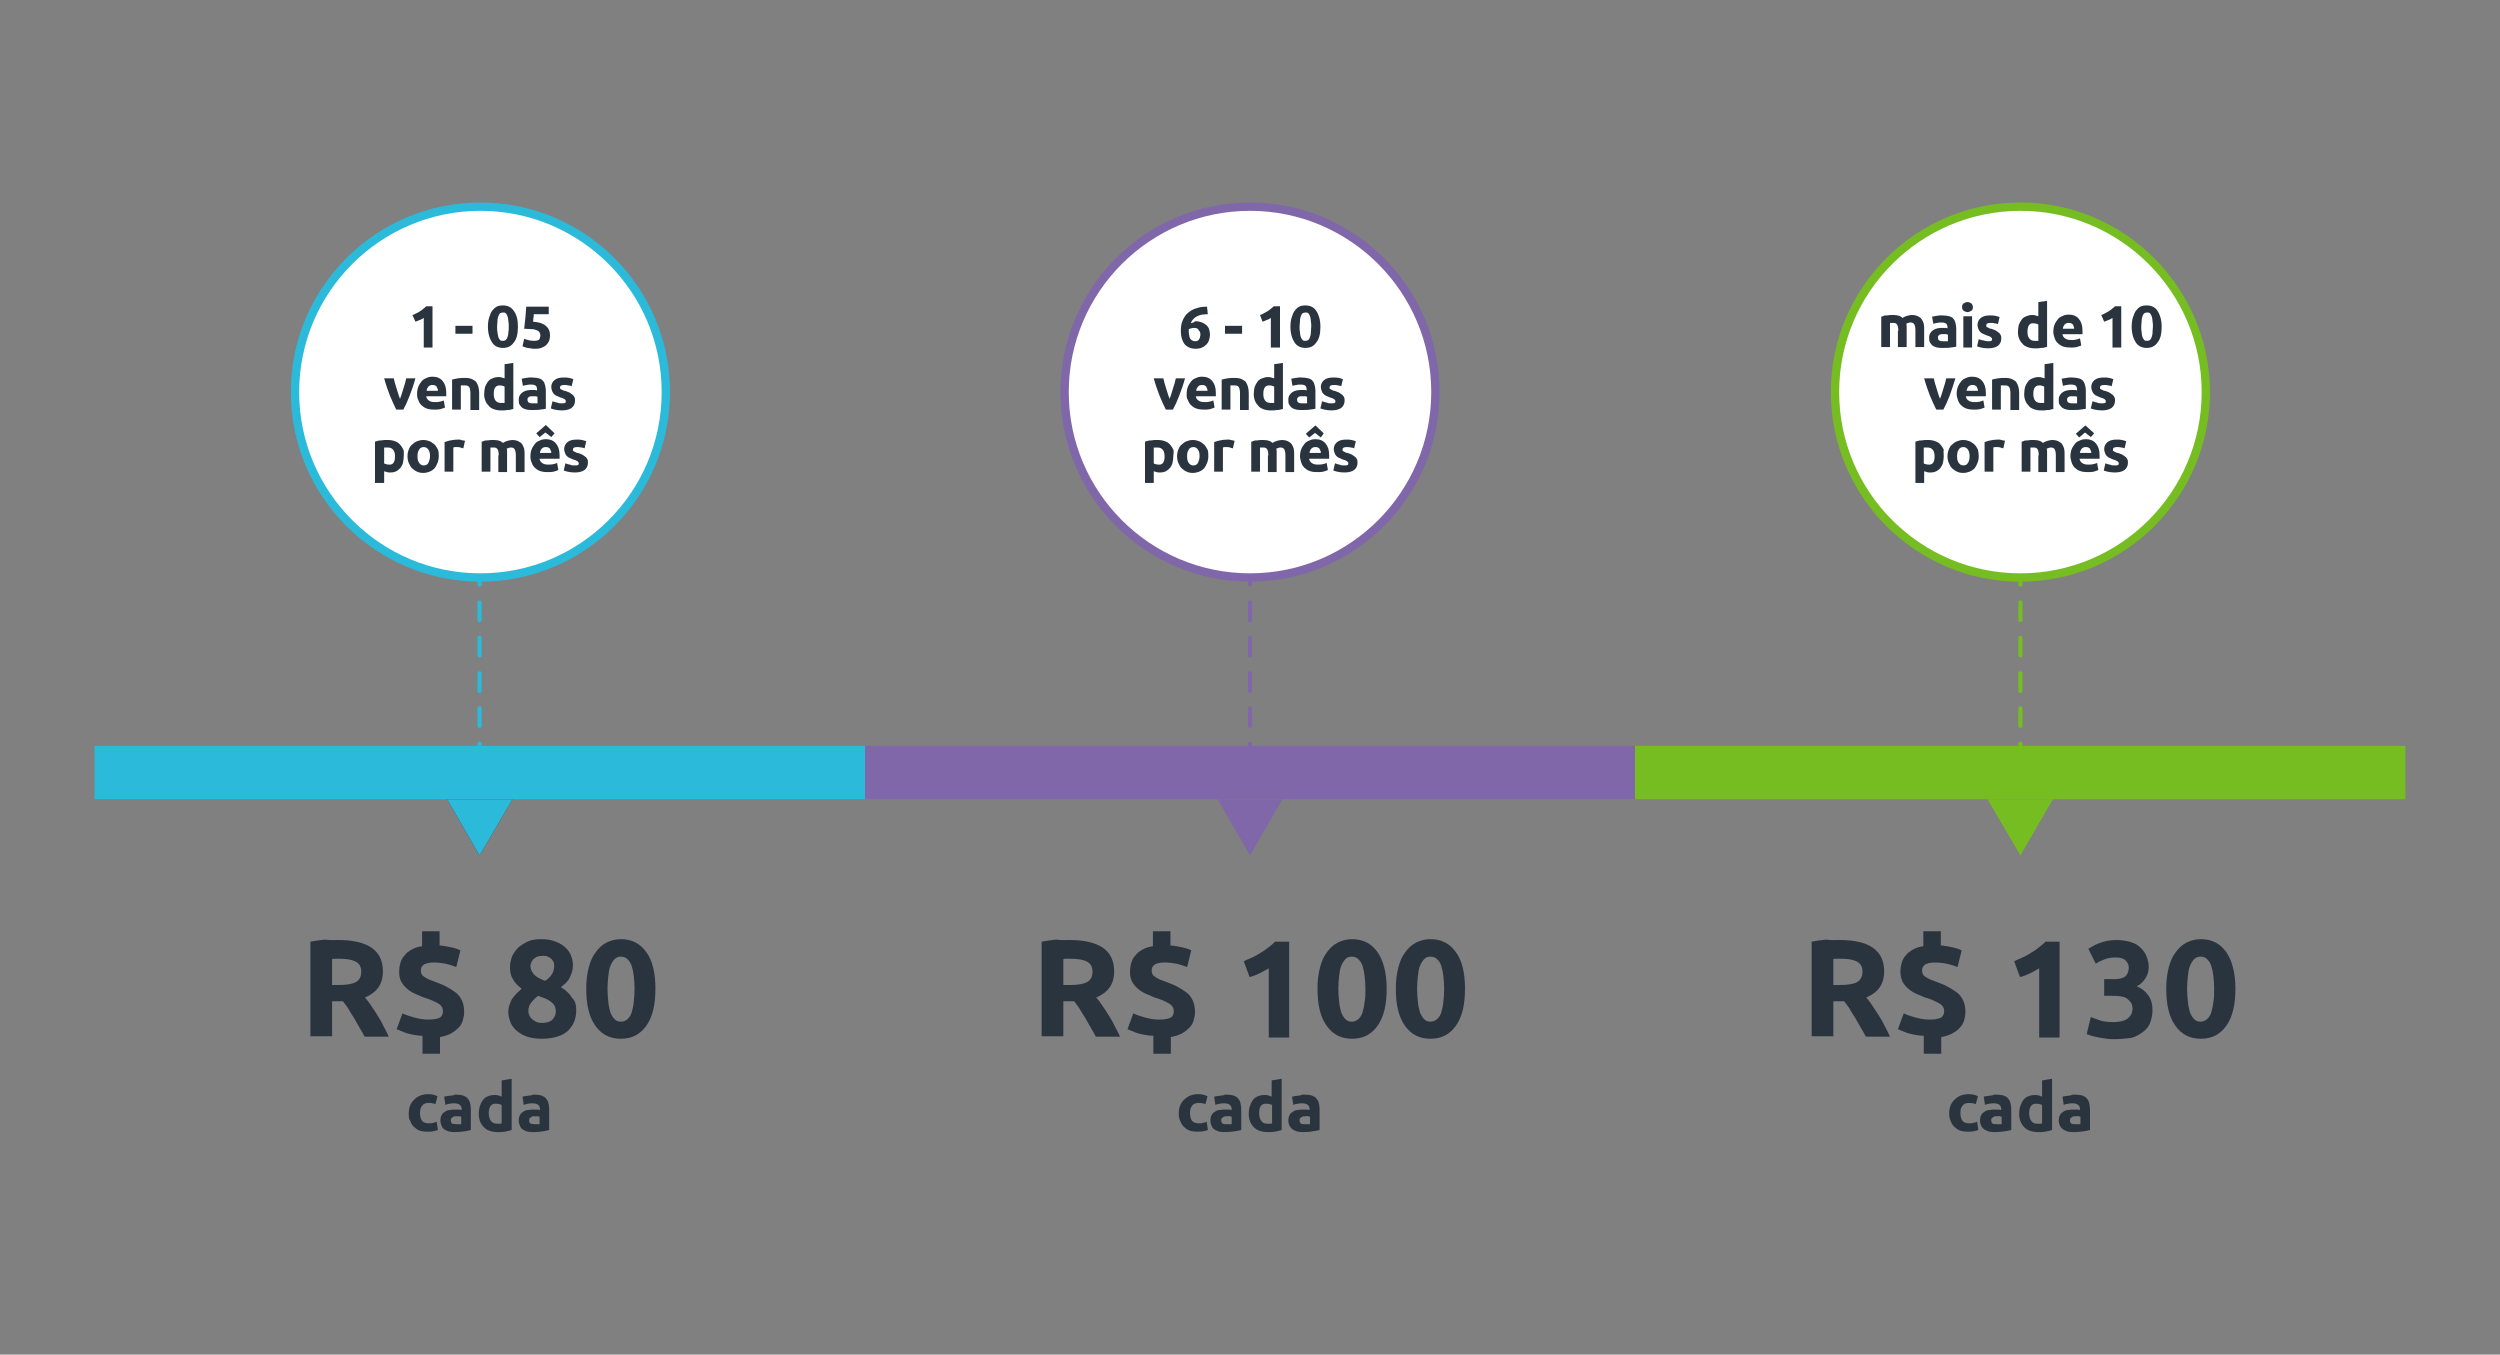 <?xml version="1.0" encoding="utf-8"?>
<!-- Generator: Adobe Illustrator 26.4.1, SVG Export Plug-In . SVG Version: 6.00 Build 0)  -->
<svg version="1.1" id="Camada_1" xmlns="http://www.w3.org/2000/svg" xmlns:xlink="http://www.w3.org/1999/xlink" x="0px" y="0px"
	 viewBox="0 0 600 325.1" style="enable-background:new 0 0 600 325.1;" xml:space="preserve">
<rect x="0" y="0" width="600" height="325.1" fill="#808080" stroke="none"/>
<style type="text/css">
	.st0{display:none;}
	.st1{display:inline;fill:#2BBADA;}
	.st2{display:inline;fill:#8065A9;}
	.st3{display:inline;fill:none;stroke:#2BBADA;stroke-width:3;stroke-linecap:round;stroke-linejoin:round;stroke-miterlimit:10;}
	.st4{display:inline;fill:none;stroke:#8065A9;stroke-width:3;stroke-linecap:round;stroke-linejoin:round;stroke-miterlimit:10;}
	.st5{display:inline;fill:none;stroke:#2BBADA;stroke-width:5;stroke-linecap:round;stroke-linejoin:round;stroke-miterlimit:10;}
	.st6{display:inline;fill:none;stroke:#D60D39;stroke-width:5;stroke-linecap:round;stroke-linejoin:round;stroke-miterlimit:10;}
	.st7{display:inline;fill:none;stroke:#F28F32;stroke-width:5;stroke-linecap:round;stroke-linejoin:round;stroke-miterlimit:10;}
	.st8{display:inline;fill:none;stroke:#8065A9;stroke-width:5;stroke-linecap:round;stroke-linejoin:round;stroke-miterlimit:10;}
	.st9{display:inline;fill:none;stroke:#F7B535;stroke-width:5;stroke-linecap:round;stroke-linejoin:round;stroke-miterlimit:10;}
	.st10{display:inline;}
	.st11{fill:#D50037;}
	.st12{fill:none;}
	.st13{fill-rule:evenodd;clip-rule:evenodd;}
	.st14{fill-rule:evenodd;clip-rule:evenodd;fill:#D50037;}
	.st15{fill:#2A343E;}
	.st16{fill:#2BBADA;}
	.st17{fill:#8065A9;}
	.st18{fill:#F7B535;}
	.st19{fill:#F28F32;}
	.st20{fill:#D60D39;}
	.st21{fill:#D40E3A;}
	.st22{fill-rule:evenodd;clip-rule:evenodd;fill:#2A343E;}
	.st23{fill:#243746;}
	.st24{enable-background:new    ;}
	.st25{fill:#2CB9D9;}
	.st26{fill:#8067A9;}
	.st27{stroke:#2A343E;stroke-width:2;stroke-miterlimit:10;}
	.st28{fill:none;stroke:#2A343E;stroke-width:2;stroke-linecap:round;stroke-linejoin:round;stroke-miterlimit:10;}
	.st29{fill:#FFFFFF;}
	.st30{stroke:#000000;stroke-width:2;stroke-miterlimit:10;}
	.st31{fill:none;stroke:#000000;stroke-width:2;stroke-linecap:round;stroke-linejoin:round;stroke-miterlimit:10;}
	.st32{fill:#76BD22;}
</style>
<g class="st0">
	<path class="st5" d="M370.7,28.3c26.9,0,48.7,21.8,48.7,48.7"/>
	<path class="st6" d="M542.8,112.3c19.2,18.8,19.5,49.6,0.7,68.8"/>
	<path class="st7" d="M576.3,281.8c0.3,26.9-21.3,48.9-48.2,49.1"/>
	<path class="st5" d="M149.5,371.4c-0.1-26.9,21.6-48.7,48.5-48.8"/>
	<path class="st9" d="M23.8,261c-19.1-18.9-19.2-49.7-0.3-68.8"/>
	<path class="st8" d="M12.3,140.7C12,113.8,33.5,91.8,60.4,91.5"/>
</g>
<g class="st0">
	<g class="st10">
		<g>
			<path class="st11" d="M256.9,242.5L256.9,242.5C256.9,242.5,256.9,242.4,256.9,242.5c0-0.1,0-0.1-0.1-0.2c0,0,0,0-0.1,0
				s-0.1,0-0.3,0c-0.4,0-2.3,0-2.8,0l0,0c-0.2,0-0.3,0.1-0.3,0.4c-0.1,0.6-3.4,12.5-3.4,12.5h2.4l0,0c0.7,0,1.2-0.6,1.5-1.3
				c0.1-0.2,0.7-2.4,1.3-4.8c0.7-2.7,1.6-5.6,1.7-6.2c0-0.1,0-0.1,0-0.2C256.9,242.6,256.9,242.6,256.9,242.5L256.9,242.5"/>
		</g>
		<g>
			<path class="st11" d="M249.9,242.5L249.9,242.5C249.9,242.5,249.9,242.4,249.9,242.5c0-0.1,0-0.1-0.1-0.2l0,0c0,0,0,0-0.1,0l0,0
				h-0.1l0,0h-0.1l0,0c-0.1,0-0.1,0-0.2,0c-0.6,0-2.1,0-2.5,0l0,0l0,0c-0.2,0-0.3,0.1-0.3,0.4c-0.1,0.6-3.4,12.5-3.4,12.5h2.4l0,0
				c0.7,0,1.2-0.6,1.5-1.3c0.1-0.2,0.7-2.4,1.3-4.8l0,0c0.7-2.7,1.6-5.6,1.7-6.2c0-0.1,0-0.1,0-0.2
				C249.9,242.6,249.9,242.6,249.9,242.5L249.9,242.5"/>
		</g>
		<g>
			<path class="st11" d="M249.9,260.5c-6.5,0-11.8-5.3-11.8-11.8s5.3-11.8,11.8-11.8s11.8,5.3,11.8,11.8
				C261.7,255.2,256.4,260.5,249.9,260.5z M249.9,238.1c-5.9,0-10.6,4.8-10.6,10.6c0,5.9,4.8,10.6,10.6,10.6
				c5.9,0,10.6-4.8,10.6-10.6C260.5,242.9,255.8,238.1,249.9,238.1z"/>
		</g>
		<g>
			
				<rect x="251.6" y="234" transform="matrix(0.261 -0.966 0.966 0.261 -37.613 420.038)" class="st11" width="7.6" height="1.1"/>
		</g>
		<g>
			<ellipse transform="matrix(0.6 -0.8 0.8 0.6 -82.152 297.495)" class="st11" cx="256.4" cy="230.9" rx="3.2" ry="3.2"/>
		</g>
		<g>
			<circle class="st11" cx="245.4" cy="267.7" r="2.4"/>
		</g>
		<g>
			<circle class="st11" cx="234.6" cy="243" r="2.8"/>
		</g>
		<g>
			<line class="st12" x1="239.6" y1="244.8" x2="232" y2="242.1"/>
			
				<rect x="235.3" y="239.5" transform="matrix(0.343 -0.939 0.939 0.343 -73.85 381.532)" class="st11" width="0.9" height="8"/>
		</g>
		<g>
			<rect x="261.1" y="248.3" class="st11" width="6.3" height="0.9"/>
		</g>
		<g>
			<line class="st12" x1="247.6" y1="259.5" x2="245.8" y2="265.7"/>
			
				<rect x="243.4" y="262.1" transform="matrix(0.266 -0.964 0.964 0.266 -72.092 430.387)" class="st11" width="6.5" height="0.9"/>
		</g>
		<g>
			<circle class="st11" cx="267.4" cy="248.7" r="1.2"/>
		</g>
	</g>
	<g class="st10">
		<path d="M275.3,237.9c0.7,0,1.2,0.1,1.6,0.4c0.4,0.3,0.6,0.7,0.6,1.2c0,0.3-0.1,0.5-0.2,0.7s-0.3,0.4-0.4,0.5
			c-0.2,0.1-0.4,0.2-0.7,0.3c-0.3,0.1-0.6,0.1-0.9,0.1h-0.6v1.9H274v-5c0.2,0,0.4-0.1,0.7-0.1C274.9,237.9,275.1,237.9,275.3,237.9z
			 M275.4,238.5c-0.3,0-0.5,0-0.7,0v2h0.5c0.2,0,0.5,0,0.6,0c0.2,0,0.4-0.1,0.5-0.2c0.1-0.1,0.2-0.2,0.3-0.3
			c0.1-0.1,0.1-0.3,0.1-0.5s0-0.4-0.1-0.5s-0.2-0.2-0.3-0.3c-0.1-0.1-0.3-0.1-0.4-0.2C275.7,238.5,275.6,238.5,275.4,238.5z"/>
		<path d="M280.8,240.9c0.1,0.1,0.2,0.2,0.3,0.4c0.1,0.2,0.2,0.3,0.4,0.5c0.1,0.2,0.2,0.4,0.4,0.6c0.1,0.2,0.2,0.4,0.3,0.6h-0.8
			c-0.1-0.2-0.2-0.4-0.3-0.6c-0.1-0.2-0.2-0.4-0.3-0.5c-0.1-0.2-0.2-0.3-0.3-0.5c-0.1-0.1-0.2-0.3-0.3-0.4c-0.1,0-0.1,0-0.2,0
			s-0.1,0-0.2,0h-0.6v2h-0.7v-5c0.2,0,0.4-0.1,0.7-0.1c0.2,0,0.5,0,0.7,0c0.7,0,1.2,0.1,1.6,0.4c0.4,0.3,0.6,0.7,0.6,1.2
			c0,0.3-0.1,0.6-0.3,0.9C281.4,240.6,281.2,240.8,280.8,240.9z M279.8,238.5c-0.3,0-0.5,0-0.7,0v1.9h0.5c0.2,0,0.5,0,0.6,0
			c0.2,0,0.4-0.1,0.5-0.1c0.1-0.1,0.2-0.2,0.3-0.3s0.1-0.3,0.1-0.5s0-0.3-0.1-0.5c-0.1-0.1-0.2-0.2-0.3-0.3
			c-0.1-0.1-0.3-0.1-0.4-0.2C280.1,238.5,279.9,238.5,279.8,238.5z"/>
		<path d="M282.6,240.5c0-0.4,0.1-0.8,0.2-1.1s0.3-0.6,0.5-0.8s0.5-0.4,0.8-0.5s0.6-0.2,0.9-0.2s0.6,0.1,0.9,0.2
			c0.3,0.1,0.5,0.3,0.8,0.5c0.2,0.2,0.4,0.5,0.5,0.8s0.2,0.7,0.2,1.1c0,0.4-0.1,0.8-0.2,1.1s-0.3,0.6-0.5,0.8s-0.5,0.4-0.8,0.5
			s-0.6,0.2-0.9,0.2s-0.6-0.1-0.9-0.2c-0.3-0.1-0.5-0.3-0.8-0.5s-0.4-0.5-0.5-0.8S282.6,240.9,282.6,240.5z M283.4,240.5
			c0,0.3,0,0.6,0.1,0.8s0.2,0.5,0.3,0.6c0.1,0.2,0.3,0.3,0.5,0.4c0.2,0.1,0.4,0.1,0.7,0.1c0.3,0,0.5,0,0.7-0.1s0.4-0.2,0.5-0.4
			s0.3-0.4,0.3-0.6c0.1-0.2,0.1-0.5,0.1-0.8s0-0.6-0.1-0.8s-0.2-0.5-0.3-0.6c-0.1-0.2-0.3-0.3-0.5-0.4c-0.2-0.1-0.4-0.1-0.7-0.1
			c-0.3,0-0.5,0-0.7,0.1s-0.4,0.2-0.5,0.4s-0.3,0.4-0.3,0.6C283.4,239.9,283.4,240.2,283.4,240.5z"/>
		<path d="M291.5,240.5h0.7v2.3c-0.1,0-0.1,0-0.2,0.1c-0.1,0-0.2,0-0.4,0.1c-0.1,0-0.3,0-0.5,0.1c-0.2,0-0.3,0-0.5,0
			c-0.4,0-0.7-0.1-1-0.2c-0.3-0.1-0.5-0.3-0.7-0.5s-0.4-0.5-0.5-0.8s-0.2-0.7-0.2-1.1c0-0.4,0.1-0.8,0.2-1.1s0.3-0.6,0.5-0.8
			s0.5-0.4,0.8-0.5s0.6-0.2,0.9-0.2c0.2,0,0.4,0,0.6,0s0.3,0.1,0.5,0.1c0.1,0,0.2,0.1,0.3,0.1c0.1,0,0.1,0.1,0.2,0.1l-0.2,0.6
			c-0.1-0.1-0.3-0.2-0.6-0.2c-0.2-0.1-0.5-0.1-0.7-0.1c-0.3,0-0.5,0-0.7,0.1s-0.4,0.2-0.5,0.4s-0.3,0.4-0.3,0.6
			c-0.1,0.2-0.1,0.5-0.1,0.8s0,0.6,0.1,0.8s0.2,0.5,0.3,0.6c0.1,0.2,0.3,0.3,0.5,0.4c0.2,0.1,0.5,0.1,0.7,0.1s0.4,0,0.5,0
			s0.2,0,0.3-0.1L291.5,240.5L291.5,240.5z"/>
		<path d="M295.8,240.9c0.1,0.1,0.2,0.2,0.3,0.4c0.1,0.2,0.2,0.3,0.4,0.5c0.1,0.2,0.2,0.4,0.4,0.6c0.1,0.2,0.2,0.4,0.3,0.6h-0.8
			c-0.1-0.2-0.2-0.4-0.3-0.6c-0.1-0.2-0.2-0.4-0.3-0.5c-0.1-0.2-0.2-0.3-0.3-0.5c-0.1-0.1-0.2-0.3-0.3-0.4c-0.1,0-0.1,0-0.2,0
			s-0.1,0-0.2,0H294v2h-0.7v-5c0.2,0,0.4-0.1,0.7-0.1c0.2,0,0.5,0,0.7,0c0.7,0,1.2,0.1,1.6,0.4c0.4,0.3,0.6,0.7,0.6,1.2
			c0,0.3-0.1,0.6-0.3,0.9C296.4,240.6,296.1,240.8,295.8,240.9z M294.7,238.5c-0.3,0-0.5,0-0.7,0v1.9h0.5c0.2,0,0.5,0,0.6,0
			c0.2,0,0.4-0.1,0.5-0.1c0.1-0.1,0.2-0.2,0.3-0.3s0.1-0.3,0.1-0.5s0-0.3-0.1-0.5c-0.1-0.1-0.2-0.2-0.3-0.3
			c-0.1-0.1-0.3-0.1-0.4-0.2C295.1,238.5,294.9,238.5,294.7,238.5z"/>
		<path d="M301.4,243c-0.1-0.2-0.2-0.4-0.2-0.6c-0.1-0.2-0.1-0.4-0.2-0.6h-2.3l-0.5,1.3h-0.7c0.2-0.5,0.4-1,0.5-1.5
			c0.2-0.5,0.3-0.9,0.5-1.3c0.2-0.4,0.3-0.8,0.5-1.2s0.3-0.7,0.5-1.1h0.6c0.2,0.4,0.3,0.7,0.5,1.1c0.2,0.4,0.3,0.8,0.5,1.2
			s0.3,0.8,0.5,1.3s0.3,0.9,0.5,1.5L301.4,243L301.4,243z M300.7,241.1c-0.2-0.4-0.3-0.8-0.5-1.2s-0.3-0.8-0.5-1.1
			c-0.2,0.4-0.3,0.7-0.5,1.1c-0.2,0.4-0.3,0.8-0.5,1.2H300.7z"/>
		<path d="M305.1,242.3c0-0.1-0.1-0.3-0.2-0.4c-0.1-0.2-0.2-0.4-0.3-0.6c-0.1-0.2-0.2-0.4-0.3-0.6c-0.1-0.2-0.2-0.4-0.3-0.6
			c-0.1-0.2-0.2-0.4-0.3-0.5c-0.1-0.2-0.1-0.3-0.2-0.4c-0.1,0.6-0.1,1.2-0.1,1.8c0,0.7-0.1,1.3-0.1,2h-0.7c0-0.4,0-0.9,0.1-1.3
			c0-0.4,0.1-0.9,0.1-1.3s0.1-0.8,0.1-1.2s0.1-0.8,0.1-1.1h0.6c0.1,0.2,0.3,0.5,0.4,0.8s0.3,0.6,0.4,0.9c0.1,0.3,0.3,0.6,0.4,0.9
			c0.1,0.3,0.3,0.6,0.4,0.9c0.1-0.3,0.2-0.5,0.4-0.9c0.1-0.3,0.3-0.6,0.4-0.9c0.1-0.3,0.3-0.6,0.4-0.9s0.3-0.5,0.4-0.8h0.6
			c0.2,1.6,0.3,3.3,0.4,5h-0.7c0-0.7-0.1-1.3-0.1-2s-0.1-1.3-0.1-1.8c0,0.1-0.1,0.2-0.2,0.4s-0.2,0.3-0.3,0.5
			c-0.1,0.2-0.2,0.4-0.3,0.6c-0.1,0.2-0.2,0.4-0.3,0.6c-0.1,0.2-0.2,0.4-0.3,0.6c-0.1,0.2-0.1,0.3-0.2,0.4L305.1,242.3L305.1,242.3z
			"/>
		<path d="M312.5,243c-0.1-0.2-0.2-0.4-0.2-0.6c-0.1-0.2-0.1-0.4-0.2-0.6h-2.3l-0.5,1.3h-0.7c0.2-0.5,0.4-1,0.5-1.5
			c0.2-0.5,0.3-0.9,0.5-1.3c0.2-0.4,0.3-0.8,0.5-1.2s0.3-0.7,0.5-1.1h0.6c0.2,0.4,0.3,0.7,0.5,1.1c0.2,0.4,0.3,0.8,0.5,1.2
			s0.3,0.8,0.5,1.3s0.3,0.9,0.5,1.5L312.5,243L312.5,243z M311.8,241.1c-0.2-0.4-0.3-0.8-0.5-1.2s-0.3-0.8-0.5-1.1
			c-0.2,0.4-0.3,0.7-0.5,1.1c-0.2,0.4-0.3,0.8-0.5,1.2H311.8z"/>
		<path d="M319.7,240.5c0,0.4-0.1,0.8-0.2,1.1s-0.3,0.6-0.6,0.8c-0.2,0.2-0.5,0.4-0.9,0.5c-0.3,0.1-0.7,0.2-1.1,0.2
			c-0.2,0-0.4,0-0.7,0c-0.2,0-0.5,0-0.7-0.1v-5c0.2,0,0.4-0.1,0.7-0.1c0.2,0,0.5,0,0.7,0c0.4,0,0.8,0.1,1.1,0.2
			c0.3,0.1,0.6,0.3,0.9,0.5c0.2,0.2,0.4,0.5,0.6,0.8C319.6,239.6,319.7,240,319.7,240.5z M317,242.4c0.7,0,1.2-0.2,1.5-0.5
			s0.5-0.8,0.5-1.4s-0.2-1.1-0.5-1.4c-0.3-0.3-0.8-0.5-1.5-0.5c-0.2,0-0.4,0-0.5,0s-0.2,0-0.2,0v3.8c0,0,0.1,0,0.2,0
			C316.6,242.4,316.8,242.4,317,242.4z"/>
		<path d="M320.7,243v-5h3.1v0.6h-2.4v1.5h2.1v0.6h-2.1v1.7h2.5v0.6L320.7,243L320.7,243z"/>
		<path d="M329.9,243c-0.1-0.2-0.2-0.4-0.2-0.6c-0.1-0.2-0.1-0.4-0.2-0.6h-2.3l-0.5,1.3H326c0.2-0.5,0.4-1,0.5-1.5
			c0.2-0.5,0.3-0.9,0.5-1.3c0.2-0.4,0.3-0.8,0.5-1.2s0.3-0.7,0.5-1.1h0.6c0.2,0.4,0.3,0.7,0.5,1.1c0.2,0.4,0.3,0.8,0.5,1.2
			s0.3,0.8,0.5,1.3s0.3,0.9,0.5,1.5L329.9,243L329.9,243z M329.2,241.1c-0.2-0.4-0.3-0.8-0.5-1.2s-0.3-0.8-0.5-1.1
			c-0.2,0.4-0.3,0.7-0.5,1.1c-0.2,0.4-0.3,0.8-0.5,1.2H329.2z"/>
		<path d="M331.3,243v-5h3v0.6H332v1.5h2.1v0.6H332v2.3L331.3,243L331.3,243z"/>
		<path d="M335.2,238h0.7v5h-0.7V238z"/>
		<path d="M340.1,242.4v0.6h-3v-5h0.7v4.4H340.1z"/>
		<path d="M340.9,238h0.7v5h-0.7V238z"/>
		<path d="M346.2,243c-0.1-0.2-0.2-0.4-0.2-0.6c-0.1-0.2-0.1-0.4-0.2-0.6h-2.3L343,243h-0.7c0.2-0.5,0.4-1,0.5-1.5
			c0.2-0.5,0.3-0.9,0.5-1.3c0.2-0.4,0.3-0.8,0.5-1.2s0.3-0.7,0.5-1.1h0.6c0.2,0.4,0.3,0.7,0.5,1.1c0.2,0.4,0.3,0.8,0.5,1.2
			s0.3,0.8,0.5,1.3s0.3,0.9,0.5,1.5H346.2z M345.5,241.1c-0.2-0.4-0.3-0.8-0.5-1.2s-0.3-0.8-0.5-1.1c-0.2,0.4-0.3,0.7-0.5,1.1
			c-0.2,0.4-0.3,0.8-0.5,1.2H345.5z"/>
		<path d="M351.7,240.5c0,0.4-0.1,0.8-0.2,1.1s-0.3,0.6-0.6,0.8c-0.2,0.2-0.5,0.4-0.9,0.5c-0.3,0.1-0.7,0.2-1.1,0.2
			c-0.2,0-0.4,0-0.7,0c-0.2,0-0.5,0-0.7-0.1v-5c0.2,0,0.4-0.1,0.7-0.1c0.2,0,0.5,0,0.7,0c0.4,0,0.8,0.1,1.1,0.2
			c0.3,0.1,0.6,0.3,0.9,0.5c0.2,0.2,0.4,0.5,0.6,0.8C351.6,239.6,351.7,240,351.7,240.5z M349,242.4c0.7,0,1.2-0.2,1.5-0.5
			s0.5-0.8,0.5-1.4s-0.2-1.1-0.5-1.4c-0.3-0.3-0.8-0.5-1.5-0.5c-0.2,0-0.4,0-0.5,0s-0.2,0-0.2,0v3.8c0,0,0.1,0,0.2,0
			C348.6,242.4,348.8,242.4,349,242.4z"/>
		<path d="M352.5,240.5c0-0.4,0.1-0.8,0.2-1.1s0.3-0.6,0.5-0.8s0.5-0.4,0.8-0.5s0.6-0.2,0.9-0.2s0.6,0.1,0.9,0.2
			c0.3,0.1,0.5,0.3,0.8,0.5s0.4,0.5,0.5,0.8s0.2,0.7,0.2,1.1c0,0.4-0.1,0.8-0.2,1.1s-0.3,0.6-0.5,0.8s-0.5,0.4-0.8,0.5
			s-0.6,0.2-0.9,0.2s-0.6-0.1-0.9-0.2c-0.3-0.1-0.5-0.3-0.8-0.5s-0.4-0.5-0.5-0.8S352.5,240.9,352.5,240.5z M353.3,240.5
			c0,0.3,0,0.6,0.1,0.8s0.2,0.5,0.3,0.6c0.1,0.2,0.3,0.3,0.5,0.4c0.2,0.1,0.4,0.1,0.7,0.1c0.3,0,0.5,0,0.7-0.1s0.4-0.2,0.5-0.4
			s0.3-0.4,0.3-0.6c0.1-0.2,0.1-0.5,0.1-0.8s0-0.6-0.1-0.8s-0.2-0.5-0.3-0.6c-0.1-0.2-0.3-0.3-0.5-0.4c-0.2-0.1-0.4-0.1-0.7-0.1
			c-0.3,0-0.5,0-0.7,0.1s-0.4,0.2-0.5,0.4s-0.3,0.4-0.3,0.6C353.3,239.9,353.3,240.2,353.3,240.5z"/>
		<path d="M359.5,242.5c0.7,0,1.1-0.3,1.1-0.8c0-0.2,0-0.3-0.1-0.4c-0.1-0.1-0.2-0.2-0.3-0.3c-0.1-0.1-0.2-0.1-0.4-0.2
			c-0.1-0.1-0.3-0.1-0.5-0.2c-0.2-0.1-0.4-0.1-0.5-0.2c-0.2-0.1-0.3-0.2-0.4-0.3s-0.2-0.2-0.3-0.4c-0.1-0.1-0.1-0.3-0.1-0.5
			c0-0.4,0.1-0.8,0.4-1s0.7-0.4,1.2-0.4c0.3,0,0.6,0,0.8,0.1c0.2,0.1,0.4,0.1,0.5,0.2l-0.2,0.6c-0.1-0.1-0.3-0.1-0.5-0.2
			c-0.2-0.1-0.4-0.1-0.7-0.1c-0.1,0-0.3,0-0.4,0s-0.2,0.1-0.3,0.1c-0.1,0.1-0.2,0.1-0.2,0.2c-0.1,0.1-0.1,0.2-0.1,0.3s0,0.2,0.1,0.3
			s0.1,0.2,0.2,0.2c0.1,0.1,0.2,0.1,0.3,0.2c0.1,0.1,0.3,0.1,0.4,0.2c0.2,0.1,0.4,0.2,0.6,0.3s0.3,0.2,0.5,0.3
			c0.1,0.1,0.2,0.3,0.3,0.4c0.1,0.2,0.1,0.4,0.1,0.6c0,0.4-0.2,0.8-0.5,1s-0.8,0.4-1.4,0.4c-0.2,0-0.4,0-0.5,0s-0.3-0.1-0.4-0.1
			s-0.2-0.1-0.3-0.1c-0.1,0-0.2-0.1-0.2-0.1l0.2-0.6c0.1,0.1,0.3,0.1,0.5,0.2C358.8,242.4,359.1,242.5,359.5,242.5z"/>
	</g>
	<g class="st10">
		<path d="M278.7,257.8c-0.1-0.4-0.3-0.9-0.4-1.3c-0.2-0.4-0.3-0.9-0.5-1.3H273c-0.2,0.4-0.3,0.9-0.5,1.3s-0.3,0.9-0.4,1.3h-2.8
			c0.5-1.3,0.9-2.5,1.3-3.6s0.8-2.2,1.2-3.1c0.4-1,0.8-1.9,1.2-2.8c0.4-0.9,0.8-1.7,1.2-2.6h2.6c0.4,0.8,0.8,1.7,1.2,2.6
			c0.4,0.9,0.8,1.8,1.2,2.8c0.4,1,0.8,2,1.2,3.1c0.4,1.1,0.8,2.3,1.3,3.6H278.7z M275.4,248.5c-0.1,0.2-0.1,0.4-0.3,0.7
			c-0.1,0.3-0.3,0.7-0.4,1c-0.1,0.4-0.3,0.8-0.5,1.3s-0.4,1-0.6,1.5h3.5c-0.2-0.5-0.4-1-0.5-1.5s-0.3-0.9-0.5-1.3
			c-0.2-0.4-0.3-0.7-0.4-1S275.5,248.6,275.4,248.5z"/>
		<path d="M283.2,257.8v-12.1h8.1v2.3h-5.4v2.5h4.8v2.3h-4.8v5H283.2z"/>
		<path d="M293.2,245.7h2.7v12.1h-2.7V245.7z"/>
		<path d="M306.8,255.5v2.3h-8.1v-12.1h2.7v9.8L306.8,255.5L306.8,255.5z"/>
		<path d="M308.6,245.7h2.7v12.1h-2.7V245.7z"/>
		<path d="M322.2,257.8c-0.1-0.4-0.3-0.9-0.4-1.3c-0.2-0.4-0.3-0.9-0.5-1.3h-4.7c-0.2,0.4-0.3,0.9-0.5,1.3s-0.3,0.9-0.4,1.3h-2.8
			c0.5-1.3,0.9-2.5,1.3-3.6s0.8-2.2,1.2-3.1c0.4-1,0.8-1.9,1.2-2.8c0.4-0.9,0.8-1.7,1.2-2.6h2.6c0.4,0.8,0.8,1.7,1.2,2.6
			c0.4,0.9,0.8,1.8,1.2,2.8c0.4,1,0.8,2,1.2,3.1c0.4,1.1,0.8,2.3,1.3,3.6H322.2z M318.9,248.5c-0.1,0.2-0.2,0.4-0.3,0.7
			c-0.1,0.3-0.3,0.7-0.4,1c-0.1,0.4-0.3,0.8-0.5,1.3s-0.4,1-0.6,1.5h3.5c-0.2-0.5-0.4-1-0.5-1.5s-0.3-0.9-0.5-1.3
			c-0.2-0.4-0.3-0.7-0.4-1S319,248.6,318.9,248.5z"/>
		<path d="M337.3,251.8c0,1-0.2,2-0.5,2.7c-0.3,0.8-0.8,1.4-1.4,1.9s-1.3,0.9-2.2,1.2c-0.9,0.3-1.8,0.4-2.9,0.4
			c-0.5,0-1.1,0-1.7-0.1c-0.7,0-1.3-0.1-1.9-0.3v-11.8c0.6-0.1,1.3-0.2,2-0.2s1.3-0.1,1.8-0.1c1,0,2,0.1,2.8,0.3s1.6,0.6,2.2,1.1
			s1.1,1.1,1.4,1.9C337.1,249.7,337.3,250.7,337.3,251.8z M329.4,255.6c0.1,0,0.3,0,0.4,0c0.2,0,0.4,0,0.6,0c1.4,0,2.4-0.3,3-1
			c0.7-0.7,1-1.6,1-2.8c0-1.3-0.3-2.2-0.9-2.9s-1.6-1-3-1c-0.2,0-0.4,0-0.6,0s-0.4,0-0.6,0v7.7H329.4z"/>
		<path d="M351.1,251.8c0,1-0.2,1.9-0.5,2.7s-0.7,1.4-1.3,2c-0.5,0.5-1.2,0.9-1.9,1.2c-0.7,0.3-1.5,0.4-2.4,0.4
			c-0.8,0-1.6-0.1-2.3-0.4c-0.7-0.3-1.4-0.7-1.9-1.2s-1-1.2-1.3-2s-0.5-1.7-0.5-2.7s0.2-1.9,0.5-2.7s0.8-1.4,1.3-2
			c0.6-0.5,1.2-0.9,1.9-1.2c0.7-0.3,1.5-0.4,2.3-0.4s1.6,0.1,2.3,0.4c0.7,0.3,1.4,0.7,1.9,1.2s1,1.2,1.3,2
			C350.9,249.8,351.1,250.7,351.1,251.8z M341.9,251.8c0,0.6,0.1,1.1,0.2,1.6s0.4,0.9,0.6,1.2c0.3,0.3,0.6,0.6,1,0.8
			s0.9,0.3,1.4,0.3s1-0.1,1.4-0.3s0.7-0.5,1-0.8s0.5-0.8,0.6-1.2c0.1-0.5,0.2-1,0.2-1.6s-0.1-1.1-0.2-1.6s-0.4-0.9-0.6-1.2
			c-0.3-0.3-0.6-0.6-1-0.8s-0.9-0.3-1.4-0.3s-1,0.1-1.4,0.3s-0.7,0.5-1,0.8s-0.5,0.8-0.6,1.2C341.9,250.7,341.9,251.2,341.9,251.8z"
			/>
		<path d="M356.7,255.8c0.4,0,0.7,0,1-0.1s0.5-0.2,0.6-0.3c0.2-0.1,0.3-0.2,0.3-0.4c0.1-0.2,0.1-0.3,0.1-0.5c0-0.4-0.2-0.7-0.6-1
			s-1-0.5-1.9-0.8c-0.4-0.1-0.8-0.3-1.2-0.5c-0.4-0.2-0.8-0.4-1.1-0.7c-0.3-0.3-0.6-0.6-0.8-1c-0.2-0.4-0.3-0.9-0.3-1.4
			s0.1-1.1,0.3-1.5c0.2-0.4,0.5-0.8,0.9-1.1s0.9-0.6,1.4-0.7c0.5-0.2,1.2-0.3,1.9-0.3c0.8,0,1.5,0.1,2.1,0.3s1.1,0.4,1.5,0.6
			l-0.8,2.1c-0.3-0.2-0.7-0.3-1.1-0.5c-0.4-0.1-0.9-0.2-1.5-0.2c-0.7,0-1.1,0.1-1.4,0.3s-0.4,0.5-0.4,0.8c0,0.2,0.1,0.4,0.2,0.6
			c0.1,0.2,0.3,0.3,0.4,0.4c0.2,0.1,0.4,0.2,0.7,0.3c0.3,0.1,0.5,0.2,0.8,0.3c0.6,0.2,1.2,0.5,1.6,0.7c0.5,0.2,0.9,0.5,1.2,0.8
			c0.3,0.3,0.5,0.7,0.7,1.1c0.2,0.4,0.2,0.9,0.2,1.5c0,1.1-0.4,2-1.2,2.6c-0.8,0.6-2,0.9-3.6,0.9c-0.5,0-1,0-1.5-0.1
			c-0.4-0.1-0.8-0.1-1.1-0.2c-0.3-0.1-0.6-0.2-0.9-0.3c-0.2-0.1-0.4-0.2-0.6-0.3l0.8-2.2c0.4,0.2,0.8,0.4,1.3,0.5
			C355.3,255.7,355.9,255.8,356.7,255.8z"/>
	</g>
	<g class="st10">
		<g>
			<path class="st13" d="M329.2,266c0,0.1,0,0.2,0.2,0.2h0.9c0.1,0,0.2,0,0.2-0.2v-6.1c0-0.1,0-0.2-0.2-0.2h-0.9
				c-0.2,0-0.2,0-0.2,0.2V266z"/>
		</g>
		<g>
			<path class="st14" d="M358.5,261.5c0.2,0,0.5,0,0.7,0c0.3,0,0.7,0,1,0c0.6,0.1,1,0.4,1.1,1c0.1,0.3,0.1,0.6,0.1,0.9
				c0,0.5,0,1-0.1,1.5c-0.1,0.3-0.2,0.6-0.4,0.9c-0.2,0.2-0.4,0.3-0.7,0.3c-0.3,0.1-0.7,0.1-1,0.1c-0.4,0-0.8,0-1.2-0.1
				c-0.2,0-0.4-0.1-0.6-0.1c-0.1,0-0.2-0.1-0.2-0.2v-0.1c0-1.9,0-3.9,0-5.8c0,0,0,0,0-0.1s0-0.2,0.2-0.2h0.9c0.2,0,0.2,0,0.2,0.2
				v1.5V261.5z M358.5,265.1c0.4,0,0.8,0.1,1.1,0c0.2,0,0.4-0.1,0.4-0.3c0-0.1,0.1-0.2,0.1-0.3c0-0.4,0-0.7,0-1.1c0-0.1,0-0.2,0-0.3
				c-0.1-0.3-0.2-0.5-0.6-0.5c-0.3,0-0.7,0-1,0l0,0V265.1z"/>
		</g>
		<g>
			<path class="st13" d="M343.1,263.4c0-0.2,0-0.3,0-0.4c0-0.2-0.2-0.4-0.5-0.4c-0.1,0-0.2,0-0.4,0c-0.5,0-0.9,0-1.4,0
				c-0.2,0-0.2,0-0.2-0.2s0-0.4,0-0.6c0-0.1,0-0.1,0.1-0.1c0.7-0.1,1.4-0.1,2.1-0.1c0.3,0,0.6,0.1,0.8,0.2c0.3,0.2,0.5,0.5,0.6,0.8
				c0,0.1,0,0.3,0,0.4c0,0.9,0,1.8,0,2.7c0,0,0,0,0,0.1c0,0.2-0.1,0.3-0.3,0.3c-0.6,0.1-1.2,0.1-1.8,0.1c-0.3,0-0.7,0-1-0.1
				c-0.5-0.1-0.8-0.4-0.9-0.9c-0.1-0.4-0.1-0.7,0-1.1s0.4-0.6,0.8-0.7c0.2,0,0.5-0.1,0.7-0.1C342.3,263.4,342.6,263.4,343.1,263.4
				L343.1,263.4z M343.1,264.2c-0.4,0-0.8,0-1.1,0c-0.2,0-0.3,0.1-0.4,0.4c0,0.1,0,0.2,0,0.3c0,0.2,0.1,0.3,0.3,0.3
				c0.1,0,0.2,0,0.4,0c0.3,0,0.6,0,0.9-0.1L343.1,264.2z"/>
		</g>
		<g>
			<path class="st13" d="M337.9,262.6c-0.2,0-0.4,0.1-0.5,0.2s-0.1,0.3-0.1,0.4c0,0.4,0,0.8,0,1.2c0,0.2,0.1,0.4,0.2,0.5
				s0.3,0.2,0.5,0.2c0.5,0,1,0,1.4,0h0.1c0.1,0,0.2,0,0.2,0.2s0,0.4,0,0.6c0,0.1,0,0.2-0.2,0.2c-0.6,0.1-1.1,0.1-1.7,0.1
				c-0.3,0-0.7-0.1-1-0.2s-0.4-0.3-0.5-0.6c-0.1-0.3-0.2-0.7-0.2-1c0-0.5,0-1,0-1.5c0-0.3,0.1-0.5,0.2-0.8s0.3-0.4,0.6-0.5
				c0.3-0.1,0.6-0.1,0.8-0.1c0.5,0,1,0,1.5,0c0.1,0,0.2,0,0.3,0.1c0.1,0,0.1,0.1,0.1,0.2c0,0.2,0,0.4,0,0.7c0,0.1,0,0.1-0.1,0.1
				h-0.8C338.7,262.5,338.2,262.5,337.9,262.6"/>
		</g>
		<g>
			<path class="st14" d="M353.6,264.3c0,0.2,0,0.3,0.1,0.5s0.2,0.4,0.5,0.4c0.2,0,0.3,0,0.5,0c0.4,0,0.9,0,1.3,0
				c0.2,0,0.2,0,0.2,0.2s0,0.4,0,0.6c0,0.1,0,0.2-0.2,0.2c-0.6,0.1-1.3,0.1-1.9,0.1c-0.3,0-0.6-0.1-0.8-0.2
				c-0.4-0.2-0.6-0.5-0.7-0.9c-0.1-0.3-0.1-0.6-0.1-0.9c0-0.4,0-0.9,0-1.3c0-0.3,0.1-0.5,0.2-0.7c0.2-0.4,0.5-0.6,0.9-0.7
				c0.5-0.1,1.1-0.1,1.7-0.1c0.2,0,0.4,0.1,0.6,0.1c0.4,0.1,0.6,0.4,0.7,0.8c0.1,0.3,0.1,0.7,0.1,1c0,0.2,0,0.4,0,0.6
				c0,0.1-0.1,0.2-0.2,0.2s-0.1,0-0.2,0h-2.4L353.6,264.3L353.6,264.3z M355.3,263.4c0-0.2,0-0.3-0.1-0.5c0-0.2-0.1-0.3-0.3-0.4
				c-0.3-0.1-0.6-0.1-0.9,0c-0.1,0-0.2,0.1-0.3,0.2c-0.1,0.2-0.1,0.4-0.1,0.7L355.3,263.4L355.3,263.4z"/>
		</g>
		<g>
			<path class="st13" d="M335.3,263.6c0-0.4,0-0.7-0.1-1.1s-0.3-0.7-0.7-0.9c-0.2-0.1-0.4-0.1-0.7-0.2c-0.3,0-0.6,0-1,0
				c-0.3,0-0.6,0-0.9,0.1s-0.5,0.3-0.6,0.5c-0.2,0.3-0.2,0.6-0.2,1s0,0.8,0,1.2c0,0.3,0,0.5,0.1,0.8c0,0.3,0.2,0.5,0.3,0.7
				c0.2,0.2,0.5,0.3,0.8,0.4c0.4,0.1,0.8,0.1,1.2,0c0.3,0,0.6,0,0.8-0.1c0.2-0.1,0.4-0.2,0.5-0.4c0.2-0.2,0.2-0.4,0.3-0.7
				c0.1-0.3,0.1-0.7,0.1-1L335.3,263.6z M334.1,264c0,0.2,0,0.4-0.1,0.6c-0.1,0.3-0.2,0.5-0.5,0.5c-0.2,0-0.4,0-0.7,0
				c-0.3-0.1-0.4-0.2-0.5-0.5c-0.1-0.4-0.1-0.8,0-1.2c0-0.1,0-0.2,0-0.3c0.1-0.4,0.2-0.5,0.6-0.6c0.2,0,0.4,0,0.6,0
				c0.3,0,0.4,0.2,0.5,0.6c0,0.2,0,0.4,0,0.6L334.1,264z"/>
		</g>
		<g>
			<path class="st11" d="M352,261.6L352,261.6L352,261.6L352,261.6C351.9,261.5,351.9,261.5,352,261.6c-0.1-0.1-0.1-0.1-0.1-0.1
				c-0.2,0-0.8,0-1,0l0,0c-0.1,0-0.1,0-0.1,0.1c-0.1,0.2-1.2,4.5-1.2,4.5h0.9l0,0c0.3,0,0.4-0.2,0.5-0.5c0-0.1,0.2-0.9,0.5-1.7
				C351.8,262.9,352.1,261.8,352,261.6C352,261.7,352,261.7,352,261.6L352,261.6L352,261.6"/>
		</g>
		<g>
			<path class="st11" d="M349,261.6L349,261.6L349,261.6L349,261.6C349,261.5,349,261.5,349,261.6C349,261.5,349,261.5,349,261.6
				C349,261.5,349,261.5,349,261.6C349,261.5,349,261.5,349,261.6C349,261.5,349,261.5,349,261.6c-0.1-0.1-0.1-0.1-0.1-0.1l0,0
				c0,0,0,0-0.1,0c-0.2,0-0.8,0-0.9,0l0,0l0,0c-0.1,0-0.1,0-0.1,0.1c-0.1,0.2-1.2,4.5-1.2,4.5h0.9l0,0c0.3,0,0.4-0.2,0.5-0.5
				c0-0.1,0.2-0.9,0.5-1.7l0,0C348.8,262.9,349.1,261.9,349,261.6C349,261.7,349,261.7,349,261.6L349,261.6L349,261.6"/>
		</g>
		<g>
			<path d="M346,261.5c-0.2,0-0.8,0-1,0c-0.1,0-0.1,0-0.1,0.1c0,0,0,0,0,0.1c0.3,1,1,3.7,1.1,4s0.3,0.5,0.5,0.5l0,0
				c0,0,0.2-0.7,0.4-1.6c-0.3-1.2-0.8-2.8-0.8-3C346.1,261.5,346.1,261.5,346,261.5"/>
		</g>
		<g>
			<path d="M349.1,261.6C349.1,261.6,349,261.6,349.1,261.6C349,261.6,349,261.6,349.1,261.6C349,261.6,349,261.6,349.1,261.6
				C349,261.6,349,261.6,349.1,261.6C349,261.6,349,261.6,349.1,261.6C349,261.6,349,261.6,349.1,261.6
				C349,261.7,349,261.7,349.1,261.6c-0.1,0.3-0.4,1.3-0.7,2.3c0.2,0.8,0.4,1.6,0.5,1.8c0.1,0.3,0.3,0.5,0.5,0.5l0,0
				c0,0,0.2-0.7,0.4-1.6C349.5,263.4,349.1,261.9,349.1,261.6"/>
		</g>
	</g>
</g>
<g>
	<g>
		<path class="st15" d="M98.1,267.2c0-0.6,0.1-1.2,0.3-1.8c0.2-0.5,0.5-1,0.9-1.4s0.8-0.7,1.4-1c0.5-0.2,1.2-0.4,1.9-0.4
			c0.5,0,0.9,0,1.3,0.1c0.4,0.1,0.7,0.2,1.1,0.4l-0.5,1.9c-0.2-0.1-0.5-0.2-0.7-0.2c-0.3-0.1-0.6-0.1-0.9-0.1
			c-0.7,0-1.3,0.2-1.6,0.7c-0.4,0.4-0.5,1-0.5,1.8c0,0.8,0.2,1.4,0.5,1.8c0.3,0.4,0.9,0.6,1.7,0.6c0.3,0,0.6,0,0.9-0.1
			c0.3-0.1,0.6-0.1,0.9-0.3l0.3,2c-0.3,0.1-0.6,0.2-1.1,0.3s-0.9,0.1-1.4,0.1c-0.8,0-1.5-0.1-2-0.3s-1-0.6-1.4-1
			c-0.4-0.4-0.6-0.9-0.8-1.4C98.1,268.5,98.1,267.9,98.1,267.2z"/>
		<path class="st15" d="M109.3,262.7c0.7,0,1.3,0.1,1.8,0.2c0.5,0.2,0.9,0.4,1.1,0.7c0.3,0.3,0.5,0.7,0.6,1.1
			c0.1,0.4,0.2,0.9,0.2,1.5v5c-0.3,0.1-0.8,0.2-1.4,0.3s-1.4,0.2-2.2,0.2c-0.6,0-1.1,0-1.5-0.1c-0.5-0.1-0.8-0.3-1.2-0.5
			c-0.3-0.2-0.6-0.5-0.7-0.9c-0.2-0.4-0.3-0.8-0.3-1.3c0-0.5,0.1-0.9,0.3-1.3s0.5-0.6,0.8-0.8c0.3-0.2,0.7-0.4,1.2-0.4
			c0.4-0.1,0.9-0.1,1.4-0.1c0.3,0,0.6,0,0.8,0c0.2,0,0.4,0.1,0.6,0.1v-0.2c0-0.4-0.1-0.7-0.4-1c-0.2-0.2-0.7-0.4-1.3-0.4
			c-0.4,0-0.8,0-1.2,0.1c-0.4,0.1-0.7,0.1-1,0.3l-0.3-2c0.1,0,0.3-0.1,0.5-0.1c0.2,0,0.4-0.1,0.7-0.1c0.2,0,0.5-0.1,0.8-0.1
			S109,262.7,109.3,262.7z M109.5,269.8c0.2,0,0.5,0,0.7,0c0.2,0,0.4,0,0.5,0v-1.8c-0.1,0-0.2,0-0.4-0.1c-0.2,0-0.4,0-0.5,0
			c-0.2,0-0.4,0-0.6,0c-0.2,0-0.4,0.1-0.5,0.2c-0.2,0.1-0.3,0.2-0.4,0.3c-0.1,0.1-0.1,0.3-0.1,0.5c0,0.4,0.1,0.6,0.4,0.8
			C108.7,269.7,109,269.8,109.5,269.8z"/>
		<path class="st15" d="M122.8,271.2c-0.2,0.1-0.5,0.1-0.7,0.2c-0.3,0.1-0.6,0.1-0.9,0.2c-0.3,0-0.6,0.1-0.9,0.1s-0.6,0-0.9,0
			c-0.7,0-1.3-0.1-1.9-0.3s-1-0.5-1.4-0.9c-0.4-0.4-0.7-0.9-0.9-1.4c-0.2-0.5-0.3-1.2-0.3-1.8c0-0.7,0.1-1.3,0.3-1.9
			c0.2-0.6,0.4-1,0.7-1.4c0.3-0.4,0.7-0.7,1.2-0.9s1-0.3,1.6-0.3c0.3,0,0.6,0,0.9,0.1c0.3,0.1,0.5,0.2,0.8,0.3v-3.9l2.4-0.4V271.2z
			 M117.3,267.2c0,0.7,0.2,1.4,0.5,1.8s0.8,0.7,1.5,0.7c0.2,0,0.4,0,0.6,0s0.3,0,0.5-0.1v-4.4c-0.2-0.1-0.4-0.2-0.6-0.2
			c-0.2-0.1-0.5-0.1-0.7-0.1C117.9,264.8,117.3,265.6,117.3,267.2z"/>
		<path class="st15" d="M128.1,262.7c0.7,0,1.3,0.1,1.8,0.2c0.5,0.2,0.9,0.4,1.1,0.7c0.3,0.3,0.5,0.7,0.6,1.1
			c0.1,0.4,0.2,0.9,0.2,1.5v5c-0.3,0.1-0.8,0.2-1.4,0.3s-1.4,0.2-2.2,0.2c-0.6,0-1.1,0-1.5-0.1c-0.5-0.1-0.8-0.3-1.2-0.5
			c-0.3-0.2-0.6-0.5-0.7-0.9c-0.2-0.4-0.3-0.8-0.3-1.3c0-0.5,0.1-0.9,0.3-1.3s0.5-0.6,0.8-0.8c0.3-0.2,0.7-0.4,1.2-0.4
			c0.4-0.1,0.9-0.1,1.4-0.1c0.3,0,0.6,0,0.8,0c0.2,0,0.4,0.1,0.6,0.1v-0.2c0-0.4-0.1-0.7-0.4-1c-0.2-0.2-0.7-0.4-1.3-0.4
			c-0.4,0-0.8,0-1.2,0.1c-0.4,0.1-0.7,0.1-1,0.3l-0.3-2c0.1,0,0.3-0.1,0.5-0.1c0.2,0,0.4-0.1,0.7-0.1c0.2,0,0.5-0.1,0.8-0.1
			S127.8,262.7,128.1,262.7z M128.3,269.8c0.2,0,0.5,0,0.7,0c0.2,0,0.4,0,0.5,0v-1.8c-0.1,0-0.2,0-0.4-0.1c-0.2,0-0.4,0-0.5,0
			c-0.2,0-0.4,0-0.6,0c-0.2,0-0.4,0.1-0.5,0.2c-0.2,0.1-0.3,0.2-0.4,0.3c-0.1,0.1-0.1,0.3-0.1,0.5c0,0.4,0.1,0.6,0.4,0.8
			C127.5,269.7,127.9,269.8,128.3,269.8z"/>
	</g>
	<g>
		<path class="st15" d="M81.2,225.6c3.4,0,6.1,0.6,7.9,1.8c1.8,1.2,2.8,3.1,2.8,5.7c0,1.6-0.4,2.9-1.1,3.9c-0.7,1-1.8,1.8-3.2,2.4
			c0.5,0.6,1,1.2,1.5,2c0.5,0.7,1,1.5,1.5,2.3c0.5,0.8,1,1.6,1.4,2.5c0.5,0.9,0.9,1.7,1.3,2.6h-5.8c-0.4-0.8-0.8-1.5-1.3-2.3
			c-0.4-0.8-0.9-1.5-1.3-2.3c-0.5-0.7-0.9-1.4-1.3-2.1c-0.4-0.7-0.9-1.2-1.3-1.8h-2.6v8.4h-5.2v-22.7c1.1-0.2,2.3-0.4,3.5-0.5
			C79.2,225.7,80.3,225.6,81.2,225.6z M81.5,230.1c-0.4,0-0.7,0-1,0c-0.3,0-0.6,0-0.8,0.1v6.2h1.5c1.9,0,3.3-0.2,4.2-0.7
			s1.3-1.3,1.3-2.5c0-1.1-0.4-1.9-1.3-2.4C84.4,230.3,83.2,230.1,81.5,230.1z"/>
		<path class="st15" d="M101.3,248.6c-1.6-0.1-2.9-0.4-3.9-0.7c-1-0.4-1.8-0.7-2.2-0.9l1.4-3.8c0.8,0.4,1.7,0.7,2.8,1
			c1.1,0.3,2.2,0.5,3.4,0.5c1.3,0,2.3-0.2,2.8-0.5s0.7-0.9,0.7-1.5c0-0.4-0.1-0.8-0.3-1.1c-0.2-0.3-0.5-0.6-0.9-0.8
			s-0.9-0.5-1.4-0.7c-0.6-0.2-1.2-0.5-2-0.7c-0.7-0.3-1.4-0.6-2.1-0.9c-0.7-0.3-1.3-0.7-1.9-1.2c-0.6-0.5-1-1-1.4-1.7
			s-0.5-1.5-0.5-2.4c0-0.7,0.1-1.4,0.3-2.1c0.2-0.7,0.5-1.3,1-1.8c0.4-0.6,1-1,1.7-1.4c0.7-0.4,1.5-0.7,2.5-0.8v-3.6h4.2v3.4
			c1.1,0.1,2.1,0.3,3,0.5c0.8,0.2,1.5,0.4,2,0.7l-1,4c-0.7-0.3-1.6-0.6-2.5-0.8c-1-0.2-2-0.3-3-0.3s-1.8,0.2-2.3,0.5
			c-0.5,0.4-0.7,0.8-0.7,1.4c0,0.4,0.1,0.7,0.2,0.9c0.1,0.3,0.4,0.5,0.7,0.7c0.3,0.2,0.7,0.4,1.1,0.6c0.5,0.2,1,0.4,1.6,0.6
			c1,0.4,1.9,0.7,2.7,1.2c0.8,0.4,1.5,0.9,2.2,1.4c0.6,0.5,1.1,1.2,1.4,1.9s0.5,1.6,0.5,2.6c0,0.7-0.1,1.3-0.3,2
			c-0.2,0.7-0.5,1.3-1,1.8s-1.1,1-1.8,1.4c-0.7,0.4-1.7,0.7-2.7,0.9v4h-4.2V248.6z"/>
		<path class="st15" d="M138.3,242.5c0,1-0.2,1.9-0.5,2.7c-0.3,0.8-0.9,1.6-1.5,2.2c-0.7,0.6-1.5,1.1-2.6,1.4
			c-1,0.3-2.2,0.5-3.6,0.5c-1.5,0-2.8-0.2-3.9-0.6c-1-0.4-1.9-1-2.5-1.6c-0.6-0.6-1.1-1.3-1.3-2.1c-0.3-0.8-0.4-1.5-0.4-2.1
			c0-0.7,0.1-1.3,0.3-1.8c0.2-0.6,0.4-1.1,0.7-1.5s0.7-0.9,1-1.2c0.4-0.4,0.8-0.7,1.2-1.1c-1-0.8-1.7-1.5-2.1-2.3
			c-0.5-0.8-0.7-1.7-0.7-2.9c0-0.9,0.2-1.7,0.5-2.6c0.4-0.8,0.9-1.5,1.5-2.1c0.7-0.6,1.5-1.1,2.4-1.5c0.9-0.4,2-0.5,3.1-0.5
			c1.3,0,2.5,0.2,3.5,0.6s1.8,0.9,2.4,1.5c0.6,0.6,1.1,1.3,1.3,2c0.3,0.7,0.4,1.5,0.4,2.2c0,1.1-0.3,2-0.8,3s-1.3,1.6-2.1,2.2
			c1.3,0.8,2.2,1.7,2.7,2.6C138.1,240.2,138.3,241.3,138.3,242.5z M126.8,242.7c0,0.3,0.1,0.6,0.2,0.9c0.1,0.3,0.3,0.6,0.6,0.9
			c0.3,0.3,0.6,0.5,1,0.7c0.4,0.2,0.9,0.3,1.5,0.3c1.1,0,2-0.3,2.5-0.8c0.5-0.6,0.8-1.2,0.8-1.9c0-0.5-0.1-1-0.3-1.4
			c-0.2-0.4-0.5-0.7-0.9-1c-0.4-0.3-0.9-0.6-1.4-0.8c-0.5-0.2-1.1-0.4-1.7-0.6c-0.6,0.5-1.1,1-1.6,1.6
			C127.1,241.1,126.8,241.8,126.8,242.7z M133,231.8c0-0.2,0-0.5-0.1-0.8s-0.3-0.5-0.5-0.8c-0.2-0.2-0.5-0.4-0.9-0.6
			c-0.4-0.2-0.8-0.2-1.3-0.2c-0.5,0-0.9,0.1-1.3,0.2c-0.4,0.2-0.6,0.4-0.9,0.6c-0.2,0.3-0.4,0.5-0.5,0.8c-0.1,0.3-0.2,0.6-0.2,0.8
			c0,0.7,0.3,1.4,0.8,2c0.5,0.6,1.4,1.1,2.7,1.6c0.7-0.4,1.2-0.9,1.6-1.5C132.8,233.3,133,232.6,133,231.8z"/>
		<path class="st15" d="M157.3,237.3c0,3.9-0.7,6.8-2.2,8.9c-1.5,2.1-3.5,3.1-6.1,3.1c-2.6,0-4.6-1-6.1-3.1c-1.5-2.1-2.2-5-2.2-8.9
			c0-1.9,0.2-3.6,0.6-5.1s0.9-2.7,1.7-3.7c0.7-1,1.6-1.8,2.6-2.3c1-0.5,2.2-0.8,3.4-0.8c2.6,0,4.6,1,6.1,3.1
			C156.6,230.5,157.3,233.5,157.3,237.3z M152.3,237.3c0-1.1-0.1-2.2-0.2-3.1c-0.1-0.9-0.3-1.8-0.5-2.4s-0.6-1.2-1-1.6
			c-0.4-0.4-0.9-0.6-1.6-0.6c-0.6,0-1.1,0.2-1.5,0.6c-0.4,0.4-0.7,0.9-1,1.6c-0.3,0.7-0.4,1.5-0.5,2.4c-0.1,0.9-0.2,2-0.2,3.1
			c0,1.2,0.1,2.2,0.2,3.2c0.1,1,0.3,1.8,0.5,2.5c0.3,0.7,0.6,1.2,1,1.6c0.4,0.4,0.9,0.6,1.5,0.6c0.6,0,1.1-0.2,1.6-0.6
			c0.4-0.4,0.8-0.9,1-1.6s0.4-1.5,0.5-2.5C152.2,239.5,152.3,238.5,152.3,237.3z"/>
	</g>
	<g>
		<path class="st15" d="M282.9,267.2c0-0.6,0.1-1.2,0.3-1.8c0.2-0.5,0.5-1,0.9-1.4s0.8-0.7,1.4-1c0.5-0.2,1.2-0.4,1.9-0.4
			c0.5,0,0.9,0,1.3,0.1c0.4,0.1,0.7,0.2,1.1,0.4l-0.5,1.9c-0.2-0.1-0.5-0.2-0.7-0.2c-0.3-0.1-0.6-0.1-0.9-0.1
			c-0.7,0-1.3,0.2-1.6,0.7c-0.4,0.4-0.5,1-0.5,1.8c0,0.8,0.2,1.4,0.5,1.8c0.3,0.4,0.9,0.6,1.7,0.6c0.3,0,0.6,0,0.9-0.1
			c0.3-0.1,0.6-0.1,0.9-0.3l0.3,2c-0.3,0.1-0.6,0.2-1.1,0.3s-0.9,0.1-1.4,0.1c-0.8,0-1.5-0.1-2-0.3s-1-0.6-1.4-1
			c-0.4-0.4-0.6-0.9-0.8-1.4C283,268.5,282.9,267.9,282.9,267.2z"/>
		<path class="st15" d="M294.2,262.7c0.7,0,1.3,0.1,1.8,0.2c0.5,0.2,0.9,0.4,1.1,0.7c0.3,0.3,0.5,0.7,0.6,1.1
			c0.1,0.4,0.2,0.9,0.2,1.5v5c-0.3,0.1-0.8,0.2-1.5,0.3c-0.6,0.1-1.4,0.2-2.2,0.2c-0.6,0-1.1,0-1.5-0.1c-0.5-0.1-0.8-0.3-1.2-0.5
			c-0.3-0.2-0.6-0.5-0.7-0.9c-0.2-0.4-0.3-0.8-0.3-1.3c0-0.5,0.1-0.9,0.3-1.3s0.5-0.6,0.8-0.8c0.3-0.2,0.7-0.4,1.2-0.4
			c0.4-0.1,0.9-0.1,1.4-0.1c0.3,0,0.6,0,0.8,0s0.4,0.1,0.6,0.1v-0.2c0-0.4-0.1-0.7-0.4-1c-0.2-0.2-0.7-0.4-1.3-0.4
			c-0.4,0-0.8,0-1.2,0.1c-0.4,0.1-0.7,0.1-1,0.3l-0.3-2c0.1,0,0.3-0.1,0.5-0.1c0.2,0,0.4-0.1,0.7-0.1c0.2,0,0.5-0.1,0.8-0.1
			S293.9,262.7,294.2,262.7z M294.4,269.8c0.2,0,0.5,0,0.7,0c0.2,0,0.4,0,0.5,0v-1.8c-0.1,0-0.2,0-0.4-0.1s-0.4,0-0.5,0
			c-0.2,0-0.4,0-0.6,0c-0.2,0-0.4,0.1-0.5,0.2c-0.2,0.1-0.3,0.2-0.4,0.3c-0.1,0.1-0.1,0.3-0.1,0.5c0,0.4,0.1,0.6,0.4,0.8
			C293.6,269.8,293.9,269.8,294.4,269.8z"/>
		<path class="st15" d="M307.6,271.2c-0.2,0.1-0.5,0.1-0.7,0.2c-0.3,0.1-0.6,0.1-0.9,0.2c-0.3,0-0.6,0.1-0.9,0.1c-0.3,0-0.6,0-0.9,0
			c-0.7,0-1.3-0.1-1.9-0.3s-1-0.5-1.4-0.9c-0.4-0.4-0.7-0.9-0.9-1.4c-0.2-0.5-0.3-1.2-0.3-1.8c0-0.7,0.1-1.3,0.3-1.9
			c0.2-0.6,0.4-1,0.7-1.4c0.3-0.4,0.7-0.7,1.2-0.9c0.5-0.2,1-0.3,1.6-0.3c0.3,0,0.6,0,0.9,0.1c0.3,0.1,0.5,0.2,0.8,0.3v-3.9l2.4-0.4
			V271.2z M302.2,267.2c0,0.7,0.2,1.4,0.5,1.8c0.3,0.5,0.8,0.7,1.5,0.7c0.2,0,0.4,0,0.6,0s0.3,0,0.5-0.1v-4.4
			c-0.2-0.1-0.4-0.2-0.6-0.2c-0.2-0.1-0.5-0.1-0.7-0.1C302.7,264.8,302.2,265.6,302.2,267.2z"/>
		<path class="st15" d="M313,262.7c0.7,0,1.3,0.1,1.8,0.2c0.5,0.2,0.9,0.4,1.1,0.7c0.3,0.3,0.5,0.7,0.6,1.1c0.1,0.4,0.2,0.9,0.2,1.5
			v5c-0.3,0.1-0.8,0.2-1.5,0.3c-0.6,0.1-1.4,0.2-2.2,0.2c-0.6,0-1.1,0-1.5-0.1c-0.5-0.1-0.8-0.3-1.2-0.5c-0.3-0.2-0.6-0.5-0.8-0.9
			s-0.3-0.8-0.3-1.3c0-0.5,0.1-0.9,0.3-1.3s0.5-0.6,0.8-0.8c0.3-0.2,0.7-0.4,1.2-0.4c0.4-0.1,0.9-0.1,1.4-0.1c0.3,0,0.6,0,0.8,0
			s0.4,0.1,0.6,0.1v-0.2c0-0.4-0.1-0.7-0.4-1c-0.2-0.2-0.7-0.4-1.3-0.4c-0.4,0-0.8,0-1.2,0.1c-0.4,0.1-0.7,0.1-1,0.3l-0.3-2
			c0.1,0,0.3-0.1,0.5-0.1c0.2,0,0.4-0.1,0.7-0.1c0.2,0,0.5-0.1,0.8-0.1C312.4,262.7,312.7,262.7,313,262.7z M313.2,269.8
			c0.2,0,0.5,0,0.7,0c0.2,0,0.4,0,0.5,0v-1.8c-0.1,0-0.2,0-0.4-0.1s-0.4,0-0.5,0c-0.2,0-0.4,0-0.6,0c-0.2,0-0.4,0.1-0.5,0.2
			c-0.2,0.1-0.3,0.2-0.4,0.3c-0.1,0.1-0.1,0.3-0.1,0.5c0,0.4,0.1,0.6,0.4,0.8C312.4,269.8,312.8,269.8,313.2,269.8z"/>
	</g>
	<g>
		<path class="st15" d="M256.7,225.6c3.4,0,6.1,0.6,7.9,1.8c1.8,1.2,2.8,3.1,2.8,5.7c0,1.6-0.4,2.9-1.1,3.9c-0.7,1-1.8,1.8-3.2,2.4
			c0.5,0.6,1,1.2,1.5,2c0.5,0.7,1,1.5,1.5,2.3c0.5,0.8,1,1.6,1.4,2.5c0.5,0.9,0.9,1.7,1.3,2.6H263c-0.4-0.8-0.8-1.5-1.3-2.3
			c-0.4-0.8-0.9-1.5-1.3-2.3c-0.5-0.7-0.9-1.4-1.3-2.1c-0.4-0.7-0.9-1.2-1.3-1.8h-2.6v8.4h-5.2v-22.7c1.1-0.2,2.3-0.4,3.5-0.5
			C254.6,225.7,255.7,225.6,256.7,225.6z M257,230.1c-0.4,0-0.7,0-1,0c-0.3,0-0.6,0-0.8,0.1v6.2h1.5c1.9,0,3.3-0.2,4.2-0.7
			s1.3-1.3,1.3-2.5c0-1.1-0.4-1.9-1.3-2.4C259.9,230.3,258.6,230.1,257,230.1z"/>
		<path class="st15" d="M276.7,248.6c-1.6-0.1-2.9-0.4-3.9-0.7c-1-0.4-1.8-0.7-2.2-0.9l1.4-3.8c0.8,0.4,1.7,0.7,2.8,1
			c1.1,0.3,2.2,0.5,3.4,0.5c1.3,0,2.3-0.2,2.8-0.5s0.7-0.9,0.7-1.5c0-0.4-0.1-0.8-0.3-1.1c-0.2-0.3-0.5-0.6-0.9-0.8
			s-0.9-0.5-1.4-0.7c-0.6-0.2-1.2-0.5-2-0.7c-0.7-0.3-1.4-0.6-2.1-0.9c-0.7-0.3-1.3-0.7-1.9-1.2c-0.6-0.5-1-1-1.4-1.7
			s-0.5-1.5-0.5-2.4c0-0.7,0.1-1.4,0.3-2.1c0.2-0.7,0.5-1.3,1-1.8c0.4-0.6,1-1,1.7-1.4c0.7-0.4,1.5-0.7,2.5-0.8v-3.6h4.2v3.4
			c1.1,0.1,2.1,0.3,3,0.5c0.8,0.2,1.5,0.4,2,0.7l-1,4c-0.7-0.3-1.6-0.6-2.5-0.8c-1-0.2-2-0.3-3-0.3s-1.8,0.2-2.3,0.5
			c-0.5,0.4-0.7,0.8-0.7,1.4c0,0.4,0.1,0.7,0.2,0.9c0.1,0.3,0.4,0.5,0.7,0.7c0.3,0.2,0.7,0.4,1.1,0.6c0.5,0.2,1,0.4,1.6,0.6
			c1,0.4,1.9,0.7,2.7,1.2c0.8,0.4,1.5,0.9,2.2,1.4c0.6,0.5,1.1,1.2,1.4,1.9s0.5,1.6,0.5,2.6c0,0.7-0.1,1.3-0.3,2
			c-0.2,0.7-0.5,1.3-1,1.8s-1.1,1-1.8,1.4c-0.7,0.4-1.7,0.7-2.7,0.9v4h-4.2V248.6z"/>
		<path class="st15" d="M298.5,230.7c0.6-0.3,1.3-0.6,2-0.9c0.7-0.3,1.4-0.7,2-1.1c0.7-0.4,1.3-0.8,1.9-1.3c0.6-0.5,1.2-0.9,1.6-1.4
			h3.4v23h-4.9v-16.6c-0.7,0.4-1.4,0.8-2.2,1.2c-0.8,0.4-1.6,0.7-2.4,0.9L298.5,230.7z"/>
		<path class="st15" d="M332.8,237.3c0,3.9-0.7,6.8-2.2,8.9s-3.5,3.1-6.1,3.1c-2.6,0-4.6-1-6.1-3.1c-1.5-2.1-2.2-5-2.2-8.9
			c0-1.9,0.2-3.6,0.6-5.1s0.9-2.7,1.7-3.7c0.7-1,1.6-1.8,2.6-2.3c1-0.5,2.2-0.8,3.4-0.8c2.6,0,4.6,1,6.1,3.1
			C332,230.5,332.8,233.5,332.8,237.3z M327.7,237.3c0-1.1-0.1-2.2-0.2-3.1c-0.1-0.9-0.3-1.8-0.5-2.4c-0.2-0.7-0.6-1.2-1-1.6
			c-0.4-0.4-0.9-0.6-1.6-0.6s-1.1,0.2-1.5,0.6c-0.4,0.4-0.7,0.9-1,1.6c-0.3,0.7-0.4,1.5-0.5,2.4c-0.1,0.9-0.2,2-0.2,3.1
			c0,1.2,0.1,2.2,0.2,3.2c0.1,1,0.3,1.8,0.5,2.5c0.3,0.7,0.6,1.2,1,1.6c0.4,0.4,0.9,0.6,1.5,0.6s1.1-0.2,1.6-0.6
			c0.4-0.4,0.8-0.9,1-1.6c0.2-0.7,0.4-1.5,0.5-2.5C327.7,239.5,327.7,238.5,327.7,237.3z"/>
		<path class="st15" d="M351.6,237.3c0,3.9-0.7,6.8-2.2,8.9s-3.5,3.1-6.1,3.1c-2.6,0-4.6-1-6.1-3.1c-1.5-2.1-2.2-5-2.2-8.9
			c0-1.9,0.2-3.6,0.6-5.1s0.9-2.7,1.7-3.7c0.7-1,1.6-1.8,2.6-2.3c1-0.5,2.2-0.8,3.4-0.8c2.6,0,4.6,1,6.1,3.1
			C350.9,230.5,351.6,233.5,351.6,237.3z M346.6,237.3c0-1.1-0.1-2.2-0.2-3.1c-0.1-0.9-0.3-1.8-0.5-2.4c-0.2-0.7-0.6-1.2-1-1.6
			c-0.4-0.4-0.9-0.6-1.6-0.6s-1.1,0.2-1.5,0.6c-0.4,0.4-0.7,0.9-1,1.6c-0.3,0.7-0.4,1.5-0.5,2.4c-0.1,0.9-0.2,2-0.2,3.1
			c0,1.2,0.1,2.2,0.2,3.2c0.1,1,0.3,1.8,0.5,2.5c0.3,0.7,0.6,1.2,1,1.6c0.4,0.4,0.9,0.6,1.5,0.6s1.1-0.2,1.6-0.6
			c0.4-0.4,0.8-0.9,1-1.6c0.2-0.7,0.4-1.5,0.5-2.5C346.5,239.5,346.6,238.5,346.6,237.3z"/>
	</g>
	<g>
		<path class="st15" d="M467.8,267.2c0-0.6,0.1-1.2,0.3-1.8c0.2-0.5,0.5-1,0.9-1.4s0.8-0.7,1.4-1c0.5-0.2,1.2-0.4,1.9-0.4
			c0.5,0,0.9,0,1.3,0.1c0.4,0.1,0.7,0.2,1.1,0.4l-0.5,1.9c-0.2-0.1-0.5-0.2-0.7-0.2s-0.6-0.1-0.9-0.1c-0.7,0-1.3,0.2-1.6,0.7
			c-0.4,0.4-0.5,1-0.5,1.8c0,0.8,0.2,1.4,0.5,1.8c0.3,0.4,0.9,0.6,1.7,0.6c0.3,0,0.6,0,0.9-0.1c0.3-0.1,0.6-0.1,0.9-0.3l0.3,2
			c-0.3,0.1-0.6,0.2-1.1,0.3c-0.4,0.1-0.9,0.1-1.4,0.1c-0.8,0-1.5-0.1-2-0.3s-1-0.6-1.4-1c-0.4-0.4-0.6-0.9-0.8-1.4
			C467.9,268.5,467.8,267.9,467.8,267.2z"/>
		<path class="st15" d="M479,262.7c0.7,0,1.3,0.1,1.8,0.2c0.5,0.2,0.9,0.4,1.1,0.7c0.3,0.3,0.5,0.7,0.6,1.1c0.1,0.4,0.2,0.9,0.2,1.5
			v5c-0.3,0.1-0.8,0.2-1.5,0.3c-0.6,0.1-1.4,0.2-2.2,0.2c-0.6,0-1.1,0-1.5-0.1c-0.5-0.1-0.8-0.3-1.2-0.5c-0.3-0.2-0.6-0.5-0.8-0.9
			s-0.3-0.8-0.3-1.3c0-0.5,0.1-0.9,0.3-1.3s0.5-0.6,0.8-0.8c0.3-0.2,0.7-0.4,1.2-0.4c0.4-0.1,0.9-0.1,1.4-0.1c0.3,0,0.6,0,0.8,0
			s0.4,0.1,0.6,0.1v-0.2c0-0.4-0.1-0.7-0.4-1c-0.2-0.2-0.7-0.4-1.3-0.4c-0.4,0-0.8,0-1.2,0.1c-0.4,0.1-0.7,0.1-1,0.3l-0.3-2
			c0.1,0,0.3-0.1,0.5-0.1c0.2,0,0.4-0.1,0.7-0.1c0.2,0,0.5-0.1,0.8-0.1C478.5,262.7,478.8,262.7,479,262.7z M479.2,269.8
			c0.2,0,0.5,0,0.7,0c0.2,0,0.4,0,0.5,0v-1.8c-0.1,0-0.2,0-0.4-0.1s-0.4,0-0.5,0c-0.2,0-0.4,0-0.6,0c-0.2,0-0.4,0.1-0.5,0.2
			c-0.2,0.1-0.3,0.2-0.4,0.3c-0.1,0.1-0.1,0.3-0.1,0.5c0,0.4,0.1,0.6,0.4,0.8C478.4,269.8,478.8,269.8,479.2,269.8z"/>
		<path class="st15" d="M492.5,271.2c-0.2,0.1-0.5,0.1-0.7,0.2c-0.3,0.1-0.6,0.1-0.9,0.2c-0.3,0-0.6,0.1-0.9,0.1c-0.3,0-0.6,0-0.9,0
			c-0.7,0-1.3-0.1-1.9-0.3s-1-0.5-1.4-0.9c-0.4-0.4-0.7-0.9-0.9-1.4c-0.2-0.5-0.3-1.2-0.3-1.8c0-0.7,0.1-1.3,0.3-1.9
			c0.2-0.6,0.4-1,0.7-1.4c0.3-0.4,0.7-0.7,1.2-0.9c0.5-0.2,1-0.3,1.6-0.3c0.3,0,0.6,0,0.9,0.1c0.3,0.1,0.5,0.2,0.8,0.3v-3.9l2.4-0.4
			V271.2z M487,267.2c0,0.7,0.2,1.4,0.5,1.8c0.3,0.5,0.8,0.7,1.5,0.7c0.2,0,0.4,0,0.6,0s0.3,0,0.5-0.1v-4.4
			c-0.2-0.1-0.4-0.2-0.6-0.2c-0.2-0.1-0.5-0.1-0.7-0.1C487.6,264.8,487,265.6,487,267.2z"/>
		<path class="st15" d="M497.9,262.7c0.7,0,1.3,0.1,1.8,0.2c0.5,0.2,0.9,0.4,1.1,0.7c0.3,0.3,0.5,0.7,0.6,1.1
			c0.1,0.4,0.2,0.9,0.2,1.5v5c-0.3,0.1-0.8,0.2-1.5,0.3c-0.6,0.1-1.4,0.2-2.2,0.2c-0.6,0-1.1,0-1.5-0.1c-0.5-0.1-0.8-0.3-1.2-0.5
			c-0.3-0.2-0.6-0.5-0.8-0.9s-0.3-0.8-0.3-1.3c0-0.5,0.1-0.9,0.3-1.3s0.5-0.6,0.8-0.8c0.3-0.2,0.7-0.4,1.2-0.4
			c0.4-0.1,0.9-0.1,1.4-0.1c0.3,0,0.6,0,0.8,0s0.4,0.1,0.6,0.1v-0.2c0-0.4-0.1-0.7-0.4-1c-0.2-0.2-0.7-0.4-1.3-0.4
			c-0.4,0-0.8,0-1.2,0.1c-0.4,0.1-0.7,0.1-1,0.3l-0.3-2c0.1,0,0.3-0.1,0.5-0.1c0.2,0,0.4-0.1,0.7-0.1c0.2,0,0.5-0.1,0.8-0.1
			C497.3,262.7,497.6,262.7,497.9,262.7z M498.1,269.8c0.2,0,0.5,0,0.7,0c0.2,0,0.4,0,0.5,0v-1.8c-0.1,0-0.2,0-0.4-0.1s-0.4,0-0.5,0
			c-0.2,0-0.4,0-0.6,0c-0.2,0-0.4,0.1-0.5,0.2c-0.2,0.1-0.3,0.2-0.4,0.3c-0.1,0.1-0.1,0.3-0.1,0.5c0,0.4,0.1,0.6,0.4,0.8
			C497.3,269.8,497.6,269.8,498.1,269.8z"/>
	</g>
	<g>
		<path class="st15" d="M441.5,225.6c3.5,0,6.1,0.6,7.9,1.8c1.8,1.2,2.8,3.1,2.8,5.7c0,1.6-0.4,2.9-1.1,3.9c-0.7,1-1.8,1.8-3.2,2.4
			c0.5,0.6,1,1.2,1.5,2s1,1.5,1.5,2.3c0.5,0.8,1,1.6,1.4,2.5c0.5,0.9,0.9,1.7,1.3,2.6h-5.8c-0.4-0.8-0.8-1.5-1.3-2.3
			c-0.4-0.8-0.9-1.5-1.3-2.3c-0.5-0.7-0.9-1.4-1.3-2.1s-0.9-1.2-1.3-1.8H440v8.4h-5.2v-22.7c1.1-0.2,2.3-0.4,3.5-0.5
			C439.5,225.7,440.6,225.6,441.5,225.6z M441.8,230.1c-0.4,0-0.7,0-1,0c-0.3,0-0.6,0-0.8,0.1v6.2h1.5c1.9,0,3.3-0.2,4.2-0.7
			c0.8-0.5,1.3-1.3,1.3-2.5c0-1.1-0.4-1.9-1.3-2.4S443.5,230.1,441.8,230.1z"/>
		<path class="st15" d="M461.6,248.6c-1.6-0.1-2.9-0.4-3.9-0.7c-1-0.4-1.8-0.7-2.2-0.9l1.4-3.8c0.8,0.4,1.7,0.7,2.8,1
			c1.1,0.3,2.2,0.5,3.4,0.5c1.3,0,2.3-0.2,2.8-0.5c0.5-0.4,0.7-0.9,0.7-1.5c0-0.4-0.1-0.8-0.3-1.1c-0.2-0.3-0.5-0.6-0.9-0.8
			c-0.4-0.2-0.9-0.5-1.4-0.7s-1.2-0.5-2-0.7c-0.7-0.3-1.4-0.6-2.1-0.9c-0.7-0.3-1.3-0.7-1.9-1.2c-0.6-0.5-1-1-1.4-1.7
			c-0.3-0.7-0.5-1.5-0.5-2.4c0-0.7,0.1-1.4,0.3-2.1c0.2-0.7,0.5-1.3,1-1.8c0.4-0.6,1-1,1.7-1.4c0.7-0.4,1.5-0.7,2.5-0.8v-3.6h4.2
			v3.4c1.1,0.1,2.1,0.3,3,0.5c0.8,0.2,1.5,0.4,2,0.7l-1,4c-0.7-0.3-1.6-0.6-2.5-0.8c-1-0.2-2-0.3-3-0.3s-1.8,0.2-2.3,0.5
			c-0.5,0.4-0.7,0.8-0.7,1.4c0,0.4,0.1,0.7,0.2,0.9c0.1,0.3,0.4,0.5,0.7,0.7s0.7,0.4,1.1,0.6c0.5,0.2,1,0.4,1.6,0.6
			c1,0.4,1.9,0.7,2.7,1.2c0.8,0.4,1.5,0.9,2.2,1.4c0.6,0.5,1.1,1.2,1.4,1.9c0.3,0.7,0.5,1.6,0.5,2.6c0,0.7-0.1,1.3-0.3,2
			c-0.2,0.7-0.5,1.3-1,1.8c-0.5,0.6-1.1,1-1.8,1.4c-0.7,0.4-1.7,0.7-2.7,0.9v4h-4.2V248.6z"/>
		<path class="st15" d="M483.4,230.7c0.6-0.3,1.3-0.6,2-0.9c0.7-0.3,1.4-0.7,2-1.1c0.7-0.4,1.3-0.8,1.9-1.3c0.6-0.5,1.2-0.9,1.6-1.4
			h3.4v23h-4.9v-16.6c-0.7,0.4-1.4,0.8-2.2,1.2c-0.8,0.4-1.6,0.7-2.4,0.9L483.4,230.7z"/>
		<path class="st15" d="M507.5,249.4c-0.6,0-1.2,0-1.9-0.1c-0.7-0.1-1.3-0.2-1.9-0.3s-1.2-0.3-1.7-0.4c-0.5-0.2-0.9-0.3-1.2-0.4
			l1-4.1c0.6,0.2,1.3,0.5,2.2,0.8c0.9,0.3,2,0.4,3.3,0.4c1.5,0,2.6-0.3,3.4-0.9c0.7-0.6,1.1-1.3,1.1-2.3c0-0.6-0.1-1.1-0.4-1.5
			s-0.6-0.7-1-1s-1-0.4-1.6-0.5s-1.3-0.1-1.9-0.1h-1.9v-4h2.2c0.5,0,1,0,1.4-0.1c0.5-0.1,0.9-0.2,1.2-0.4c0.4-0.2,0.6-0.5,0.8-0.9
			s0.3-0.8,0.3-1.4c0-0.4-0.1-0.8-0.3-1.1c-0.2-0.3-0.4-0.6-0.7-0.8c-0.3-0.2-0.6-0.3-1-0.4c-0.4-0.1-0.7-0.1-1.1-0.1
			c-1,0-1.8,0.1-2.6,0.4c-0.8,0.3-1.5,0.6-2.2,1.1l-1.8-3.6c0.4-0.2,0.8-0.5,1.2-0.7s1-0.5,1.6-0.7c0.6-0.2,1.2-0.4,1.8-0.5
			s1.3-0.2,2.1-0.2c1.3,0,2.5,0.2,3.5,0.5c1,0.3,1.8,0.8,2.4,1.4c0.6,0.6,1.1,1.3,1.4,2.1c0.3,0.8,0.5,1.6,0.5,2.6
			c0,0.9-0.3,1.8-0.8,2.6c-0.5,0.8-1.2,1.5-2.1,1.9c1.2,0.5,2.1,1.2,2.8,2.2c0.7,1,1,2.1,1,3.5c0,1.1-0.2,2-0.5,2.9
			s-0.9,1.7-1.7,2.3s-1.7,1.2-2.9,1.5C510.5,249.2,509.1,249.4,507.5,249.4z"/>
		<path class="st15" d="M536.5,237.3c0,3.9-0.7,6.8-2.2,8.9s-3.5,3.1-6.1,3.1c-2.6,0-4.6-1-6.1-3.1c-1.5-2.1-2.2-5-2.2-8.9
			c0-1.9,0.2-3.6,0.6-5.1s0.9-2.7,1.7-3.7c0.7-1,1.6-1.8,2.6-2.3c1-0.5,2.2-0.8,3.4-0.8c2.6,0,4.6,1,6.1,3.1
			C535.7,230.5,536.5,233.5,536.5,237.3z M531.4,237.3c0-1.1-0.1-2.2-0.2-3.1c-0.1-0.9-0.3-1.8-0.5-2.4c-0.2-0.7-0.6-1.2-1-1.6
			c-0.4-0.4-0.9-0.6-1.6-0.6s-1.1,0.2-1.5,0.6c-0.4,0.4-0.7,0.9-1,1.6c-0.3,0.7-0.4,1.5-0.5,2.4c-0.1,0.9-0.2,2-0.2,3.1
			c0,1.2,0.1,2.2,0.2,3.2c0.1,1,0.3,1.8,0.5,2.5c0.3,0.7,0.6,1.2,1,1.6c0.4,0.4,0.9,0.6,1.5,0.6s1.1-0.2,1.6-0.6
			c0.4-0.4,0.8-0.9,1-1.6c0.2-0.7,0.4-1.5,0.5-2.5C531.4,239.5,531.4,238.5,531.4,237.3z"/>
	</g>
	<g>
		<g>
			
				<ellipse transform="matrix(0.707 -0.707 0.707 0.707 -32.745 109.087)" class="st29" cx="115.3" cy="94.1" rx="44.5" ry="44.5"/>
		</g>
		<g>
			<path class="st16" d="M115.3,50.6c24,0,43.5,19.5,43.5,43.5c0,24-19.5,43.5-43.5,43.5s-43.5-19.5-43.5-43.5
				C71.8,70.1,91.3,50.6,115.3,50.6 M115.3,48.6c-25.1,0-45.5,20.4-45.5,45.5c0,25.1,20.4,45.5,45.5,45.5s45.5-20.4,45.5-45.5
				C160.8,69,140.4,48.6,115.3,48.6L115.3,48.6z"/>
		</g>
	</g>
	<g>
		<g>
			
				<ellipse transform="matrix(0.707 -0.707 0.707 0.707 21.351 239.684)" class="st29" cx="300" cy="94.1" rx="44.5" ry="44.5"/>
		</g>
		<g>
			<path class="st26" d="M300,50.6c24,0,43.5,19.5,43.5,43.5c0,24-19.5,43.5-43.5,43.5s-43.5-19.5-43.5-43.5
				C256.5,70.1,276,50.6,300,50.6 M300,48.6c-25.1,0-45.5,20.4-45.5,45.5c0,25.1,20.4,45.5,45.5,45.5s45.5-20.4,45.5-45.5
				C345.5,69,325.1,48.6,300,48.6L300,48.6z"/>
		</g>
	</g>
	<g>
		<g>
			<path class="st29" d="M484.9,138.5c-24.5,0-44.5-19.9-44.5-44.5c0-24.5,19.9-44.5,44.5-44.5s44.5,19.9,44.5,44.5
				C529.3,118.6,509.4,138.5,484.9,138.5z"/>
		</g>
		<g>
			<path class="st32" d="M484.9,50.6c24,0,43.5,19.5,43.5,43.5c0,24-19.5,43.5-43.5,43.5c-24,0-43.5-19.5-43.5-43.5
				C441.4,70.1,460.9,50.6,484.9,50.6 M484.9,48.6c-25.1,0-45.5,20.4-45.5,45.5c0,25.1,20.4,45.5,45.5,45.5
				c25.1,0,45.5-20.4,45.5-45.5C530.3,69,509.9,48.6,484.9,48.6L484.9,48.6z"/>
		</g>
	</g>
	<g>
		<path class="st15" d="M99,75.6c0.3-0.1,0.6-0.2,0.9-0.4c0.3-0.1,0.6-0.3,0.9-0.5c0.3-0.2,0.6-0.4,0.8-0.6c0.3-0.2,0.5-0.4,0.7-0.6
			h1.5v9.9h-2.1v-7.1c-0.3,0.2-0.6,0.4-1,0.5c-0.4,0.2-0.7,0.3-1,0.4L99,75.6z"/>
		<path class="st15" d="M109.3,78.2h4.1v1.9h-4.1V78.2z"/>
		<path class="st15" d="M124.3,78.4c0,1.7-0.3,3-1,3.8c-0.6,0.9-1.5,1.3-2.6,1.3c-1.1,0-2-0.4-2.6-1.3c-0.6-0.9-1-2.2-1-3.8
			c0-0.8,0.1-1.6,0.3-2.2s0.4-1.2,0.7-1.6c0.3-0.4,0.7-0.8,1.1-1s0.9-0.3,1.5-0.3c1.1,0,2,0.4,2.6,1.3
			C124,75.5,124.3,76.8,124.3,78.4z M122.1,78.4c0-0.5,0-0.9-0.1-1.4c0-0.4-0.1-0.8-0.2-1.1s-0.2-0.5-0.4-0.7
			c-0.2-0.2-0.4-0.2-0.7-0.2c-0.3,0-0.5,0.1-0.7,0.2c-0.2,0.2-0.3,0.4-0.4,0.7c-0.1,0.3-0.2,0.6-0.2,1.1c0,0.4-0.1,0.9-0.1,1.4
			s0,0.9,0.1,1.4s0.1,0.8,0.2,1.1c0.1,0.3,0.3,0.5,0.4,0.7c0.2,0.2,0.4,0.2,0.7,0.2c0.3,0,0.5-0.1,0.7-0.2c0.2-0.2,0.3-0.4,0.4-0.7
			c0.1-0.3,0.2-0.6,0.2-1.1C122.1,79.4,122.1,78.9,122.1,78.4z"/>
		<path class="st15" d="M129.7,80.5c0-0.3-0.1-0.5-0.2-0.7c-0.1-0.2-0.3-0.4-0.6-0.5s-0.7-0.3-1.2-0.3s-1.2-0.1-1.9-0.1
			c0.1-0.9,0.2-1.8,0.3-2.7c0.1-0.9,0.1-1.8,0.2-2.6h5.4v1.8h-3.6c0,0.3,0,0.7-0.1,1c0,0.3,0,0.6-0.1,0.8c1.4,0.1,2.4,0.4,3.1,1
			s1,1.3,1,2.3c0,0.5-0.1,0.9-0.2,1.3c-0.2,0.4-0.4,0.7-0.7,1s-0.7,0.5-1.2,0.7c-0.5,0.2-1.1,0.2-1.7,0.2c-0.3,0-0.5,0-0.8-0.1
			c-0.3,0-0.6-0.1-0.8-0.1c-0.3-0.1-0.5-0.1-0.7-0.2c-0.2-0.1-0.4-0.1-0.5-0.2l0.4-1.8c0.2,0.1,0.6,0.2,0.9,0.3s0.9,0.2,1.4,0.2
			c0.7,0,1.1-0.1,1.4-0.4C129.5,81.1,129.7,80.8,129.7,80.5z"/>
		<path class="st15" d="M95.1,98.3c-0.5-1-1-2.1-1.5-3.3c-0.5-1.3-1-2.7-1.4-4.2h2.3c0.1,0.4,0.2,0.8,0.3,1.2s0.3,0.9,0.4,1.3
			s0.3,0.9,0.4,1.3c0.1,0.4,0.3,0.8,0.4,1.1c0.1-0.3,0.3-0.7,0.4-1.1c0.1-0.4,0.3-0.9,0.4-1.3s0.3-0.9,0.4-1.3
			c0.1-0.4,0.2-0.8,0.3-1.2h2.2c-0.4,1.5-0.9,2.9-1.4,4.2c-0.5,1.3-1,2.4-1.5,3.3H95.1z"/>
		<path class="st15" d="M100.1,94.6c0-0.7,0.1-1.3,0.3-1.8c0.2-0.5,0.5-0.9,0.8-1.3s0.7-0.6,1.2-0.8c0.4-0.2,0.9-0.3,1.3-0.3
			c1.1,0,1.9,0.3,2.5,1s0.9,1.6,0.9,2.9c0,0.1,0,0.3,0,0.4c0,0.1,0,0.3,0,0.4h-4.8c0,0.4,0.3,0.8,0.6,1c0.4,0.3,0.8,0.4,1.5,0.4
			c0.4,0,0.8,0,1.2-0.1c0.4-0.1,0.7-0.2,0.9-0.3l0.3,1.7c-0.1,0.1-0.3,0.1-0.5,0.2s-0.4,0.1-0.6,0.2c-0.2,0-0.5,0.1-0.8,0.1
			c-0.3,0-0.5,0-0.8,0c-0.7,0-1.3-0.1-1.8-0.3c-0.5-0.2-0.9-0.5-1.2-0.8s-0.6-0.8-0.7-1.2C100.2,95.7,100.1,95.2,100.1,94.6z
			 M105.1,93.8c0-0.2,0-0.4-0.1-0.5c-0.1-0.2-0.1-0.3-0.2-0.5c-0.1-0.1-0.2-0.2-0.4-0.3c-0.2-0.1-0.4-0.1-0.6-0.1
			c-0.2,0-0.4,0-0.6,0.1s-0.3,0.2-0.4,0.3c-0.1,0.1-0.2,0.3-0.3,0.5c-0.1,0.2-0.1,0.4-0.1,0.5H105.1z"/>
		<path class="st15" d="M108.5,91.1c0.4-0.1,0.8-0.2,1.4-0.3c0.6-0.1,1.2-0.1,1.8-0.1c0.6,0,1.2,0.1,1.6,0.3s0.8,0.4,1,0.7
			c0.2,0.3,0.4,0.7,0.5,1.1s0.2,0.9,0.2,1.4v4.2h-2.1v-4c0-0.7-0.1-1.2-0.3-1.5s-0.5-0.4-1-0.4c-0.2,0-0.3,0-0.5,0
			c-0.2,0-0.3,0-0.5,0v5.8h-2.1V91.1z"/>
		<path class="st15" d="M123.3,98.1c-0.2,0.1-0.4,0.1-0.7,0.2c-0.2,0.1-0.5,0.1-0.8,0.1c-0.3,0-0.5,0.1-0.8,0.1c-0.3,0-0.6,0-0.8,0
			c-0.6,0-1.2-0.1-1.7-0.3s-0.9-0.4-1.2-0.8c-0.3-0.3-0.6-0.7-0.8-1.2c-0.2-0.5-0.3-1-0.3-1.6c0-0.6,0.1-1.2,0.2-1.7
			c0.2-0.5,0.4-0.9,0.7-1.3s0.6-0.6,1.1-0.8c0.4-0.2,0.9-0.3,1.4-0.3c0.3,0,0.6,0,0.8,0.1c0.2,0.1,0.5,0.1,0.7,0.2v-3.4l2.1-0.3
			V98.1z M118.5,94.5c0,0.7,0.1,1.2,0.4,1.6c0.3,0.4,0.7,0.6,1.3,0.6c0.2,0,0.4,0,0.5,0c0.2,0,0.3,0,0.4,0v-3.9
			c-0.1-0.1-0.3-0.2-0.5-0.2c-0.2-0.1-0.4-0.1-0.7-0.1C119,92.5,118.5,93.1,118.5,94.5z"/>
		<path class="st15" d="M127.7,90.6c0.6,0,1.2,0.1,1.6,0.2c0.4,0.1,0.8,0.3,1,0.6c0.3,0.3,0.4,0.6,0.5,1s0.2,0.8,0.2,1.3v4.4
			c-0.3,0.1-0.7,0.1-1.3,0.2c-0.5,0.1-1.2,0.1-2,0.1c-0.5,0-0.9,0-1.3-0.1c-0.4-0.1-0.7-0.2-1-0.4c-0.3-0.2-0.5-0.5-0.7-0.8
			c-0.2-0.3-0.2-0.7-0.2-1.2c0-0.4,0.1-0.8,0.3-1.1c0.2-0.3,0.4-0.5,0.7-0.7c0.3-0.2,0.6-0.3,1-0.4c0.4-0.1,0.8-0.1,1.2-0.1
			c0.3,0,0.5,0,0.7,0c0.2,0,0.4,0.1,0.5,0.1v-0.2c0-0.4-0.1-0.7-0.3-0.9c-0.2-0.2-0.6-0.3-1.1-0.3c-0.4,0-0.7,0-1.1,0.1
			c-0.4,0.1-0.7,0.1-0.9,0.2l-0.3-1.7c0.1,0,0.3-0.1,0.5-0.1s0.4-0.1,0.6-0.1c0.2,0,0.5-0.1,0.7-0.1S127.5,90.6,127.7,90.6z
			 M127.9,96.8c0.2,0,0.4,0,0.6,0c0.2,0,0.3,0,0.5,0v-1.6c-0.1,0-0.2,0-0.4-0.1c-0.2,0-0.3,0-0.5,0c-0.2,0-0.4,0-0.6,0
			c-0.2,0-0.3,0.1-0.5,0.1c-0.1,0.1-0.2,0.2-0.3,0.3c-0.1,0.1-0.1,0.3-0.1,0.4c0,0.3,0.1,0.6,0.3,0.7
			C127.2,96.8,127.5,96.8,127.9,96.8z"/>
		<path class="st15" d="M134.8,96.8c0.4,0,0.7,0,0.8-0.1c0.2-0.1,0.2-0.2,0.2-0.4c0-0.2-0.1-0.3-0.3-0.5c-0.2-0.1-0.5-0.3-1-0.4
			c-0.3-0.1-0.6-0.3-0.9-0.4c-0.3-0.1-0.5-0.3-0.7-0.5s-0.3-0.4-0.4-0.7c-0.1-0.3-0.2-0.6-0.2-0.9c0-0.7,0.3-1.3,0.8-1.7
			c0.5-0.4,1.2-0.6,2.2-0.6c0.5,0,0.9,0,1.3,0.1c0.4,0.1,0.8,0.2,1,0.3l-0.4,1.7c-0.2-0.1-0.5-0.2-0.8-0.2c-0.3-0.1-0.6-0.1-1-0.1
			c-0.7,0-1,0.2-1,0.6c0,0.1,0,0.2,0,0.2c0,0.1,0.1,0.1,0.2,0.2c0.1,0.1,0.2,0.1,0.4,0.2c0.1,0.1,0.3,0.2,0.6,0.2
			c0.5,0.2,0.9,0.3,1.2,0.5c0.3,0.2,0.5,0.4,0.7,0.5c0.2,0.2,0.3,0.4,0.4,0.6c0.1,0.2,0.1,0.5,0.1,0.8c0,0.7-0.3,1.3-0.8,1.7
			c-0.6,0.4-1.3,0.6-2.4,0.6c-0.7,0-1.2-0.1-1.7-0.2c-0.4-0.1-0.8-0.2-0.9-0.3l0.4-1.7c0.4,0.1,0.7,0.3,1.1,0.3
			C134,96.8,134.4,96.8,134.8,96.8z"/>
		<path class="st15" d="M96.9,109.5c0,0.6-0.1,1.1-0.2,1.6s-0.4,0.9-0.6,1.2c-0.3,0.3-0.6,0.6-1,0.8s-0.9,0.3-1.4,0.3
			c-0.3,0-0.6,0-0.8-0.1c-0.3-0.1-0.5-0.1-0.7-0.2v2.8H90V106c0.2-0.1,0.4-0.1,0.7-0.2c0.2-0.1,0.5-0.1,0.8-0.1
			c0.3,0,0.5-0.1,0.8-0.1c0.3,0,0.6,0,0.8,0c0.6,0,1.2,0.1,1.7,0.3c0.5,0.2,0.9,0.4,1.2,0.8c0.3,0.3,0.6,0.8,0.8,1.2
			S96.9,108.9,96.9,109.5z M94.8,109.6c0-0.7-0.1-1.2-0.4-1.6c-0.3-0.4-0.7-0.6-1.3-0.6c-0.2,0-0.4,0-0.5,0c-0.2,0-0.3,0-0.4,0v3.8
			c0.1,0.1,0.3,0.2,0.5,0.2c0.2,0.1,0.4,0.1,0.7,0.1C94.3,111.6,94.8,110.9,94.8,109.6z"/>
		<path class="st15" d="M105.3,109.5c0,0.6-0.1,1.1-0.3,1.6c-0.2,0.5-0.4,0.9-0.7,1.3c-0.3,0.3-0.7,0.6-1.2,0.8
			c-0.5,0.2-1,0.3-1.5,0.3c-0.6,0-1.1-0.1-1.5-0.3c-0.5-0.2-0.8-0.5-1.2-0.8c-0.3-0.3-0.6-0.8-0.8-1.3c-0.2-0.5-0.3-1-0.3-1.6
			c0-0.6,0.1-1.1,0.3-1.6s0.4-0.9,0.8-1.2c0.3-0.3,0.7-0.6,1.2-0.8c0.5-0.2,0.9-0.3,1.5-0.3c0.5,0,1,0.1,1.5,0.3s0.8,0.5,1.2,0.8
			c0.3,0.3,0.6,0.8,0.8,1.2S105.3,108.9,105.3,109.5z M103.2,109.5c0-0.7-0.1-1.2-0.4-1.6s-0.6-0.6-1.1-0.6c-0.5,0-0.9,0.2-1.1,0.6
			c-0.3,0.4-0.4,0.9-0.4,1.6s0.1,1.2,0.4,1.6c0.3,0.4,0.6,0.6,1.1,0.6c0.5,0,0.9-0.2,1.1-0.6C103,110.7,103.2,110.1,103.2,109.5z"/>
		<path class="st15" d="M111.2,107.6c-0.2,0-0.4-0.1-0.7-0.2c-0.3-0.1-0.5-0.1-0.8-0.1c-0.1,0-0.3,0-0.5,0c-0.2,0-0.3,0.1-0.4,0.1
			v5.8h-2.1v-7.1c0.4-0.1,0.8-0.3,1.4-0.4c0.5-0.1,1.1-0.2,1.7-0.2c0.1,0,0.3,0,0.4,0c0.2,0,0.3,0,0.5,0.1s0.3,0.1,0.5,0.1
			c0.2,0,0.3,0.1,0.4,0.1L111.2,107.6z"/>
		<path class="st15" d="M119.7,109.3c0-0.7-0.1-1.2-0.3-1.5c-0.2-0.3-0.5-0.4-0.9-0.4c-0.1,0-0.3,0-0.4,0c-0.1,0-0.3,0-0.4,0v5.8
			h-2.1V106c0.2,0,0.4-0.1,0.6-0.2c0.2-0.1,0.5-0.1,0.8-0.1c0.3,0,0.6-0.1,0.8-0.1c0.3,0,0.6,0,0.8,0c0.5,0,1,0.1,1.3,0.2
			c0.3,0.1,0.6,0.3,0.8,0.5c0.3-0.2,0.7-0.4,1.1-0.5s0.8-0.2,1.1-0.2c0.6,0,1.1,0.1,1.5,0.3s0.7,0.4,0.9,0.7
			c0.2,0.3,0.4,0.7,0.5,1.1s0.1,0.9,0.1,1.4v4.2h-2.1v-4c0-0.7-0.1-1.2-0.3-1.5c-0.2-0.3-0.5-0.4-0.9-0.4c-0.1,0-0.3,0-0.5,0.1
			c-0.2,0.1-0.4,0.1-0.5,0.2c0.1,0.2,0.1,0.5,0.1,0.7c0,0.2,0,0.5,0,0.8v4.1h-2.1V109.3z"/>
		<path class="st15" d="M127.3,109.6c0-0.7,0.1-1.3,0.3-1.8c0.2-0.5,0.5-0.9,0.8-1.3s0.7-0.6,1.2-0.8c0.4-0.2,0.9-0.3,1.3-0.3
			c1.1,0,1.9,0.3,2.5,1s0.9,1.6,0.9,2.9c0,0.1,0,0.3,0,0.4c0,0.1,0,0.3,0,0.4h-4.8c0,0.4,0.3,0.8,0.6,1c0.4,0.3,0.8,0.4,1.5,0.4
			c0.4,0,0.8,0,1.2-0.1c0.4-0.1,0.7-0.2,0.9-0.3l0.3,1.7c-0.1,0.1-0.3,0.1-0.5,0.2s-0.4,0.1-0.6,0.2c-0.2,0-0.5,0.1-0.8,0.1
			c-0.3,0-0.5,0-0.8,0c-0.7,0-1.3-0.1-1.8-0.3c-0.5-0.2-0.9-0.5-1.2-0.8s-0.6-0.8-0.7-1.2C127.4,110.6,127.3,110.1,127.3,109.6z
			 M133.1,104l-0.8,0.9l-1.4-1.1l-1.4,1.1l-0.8-0.9l2.3-2L133.1,104z M132.3,108.7c0-0.2,0-0.4-0.1-0.5c-0.1-0.2-0.1-0.3-0.2-0.5
			c-0.1-0.1-0.2-0.2-0.4-0.3c-0.2-0.1-0.4-0.1-0.6-0.1c-0.2,0-0.4,0-0.6,0.1s-0.3,0.2-0.4,0.3c-0.1,0.1-0.2,0.3-0.3,0.5
			c-0.1,0.2-0.1,0.4-0.1,0.5H132.3z"/>
		<path class="st15" d="M137.9,111.7c0.4,0,0.7,0,0.8-0.1c0.2-0.1,0.2-0.2,0.2-0.4c0-0.2-0.1-0.3-0.3-0.5c-0.2-0.1-0.5-0.3-1-0.4
			c-0.3-0.1-0.6-0.3-0.9-0.4c-0.3-0.1-0.5-0.3-0.7-0.5s-0.3-0.4-0.4-0.7c-0.1-0.3-0.2-0.6-0.2-0.9c0-0.7,0.3-1.3,0.8-1.7
			c0.5-0.4,1.2-0.6,2.2-0.6c0.5,0,0.9,0,1.3,0.1c0.4,0.1,0.8,0.2,1,0.3l-0.4,1.7c-0.2-0.1-0.5-0.2-0.8-0.2c-0.3-0.1-0.6-0.1-1-0.1
			c-0.7,0-1,0.2-1,0.6c0,0.1,0,0.2,0,0.2c0,0.1,0.1,0.1,0.2,0.2c0.1,0.1,0.2,0.1,0.4,0.2c0.1,0.1,0.3,0.2,0.6,0.2
			c0.5,0.2,0.9,0.3,1.2,0.5c0.3,0.2,0.5,0.4,0.7,0.5c0.2,0.2,0.3,0.4,0.4,0.6c0.1,0.2,0.1,0.5,0.1,0.8c0,0.7-0.3,1.3-0.8,1.7
			c-0.6,0.4-1.3,0.6-2.4,0.6c-0.7,0-1.2-0.1-1.7-0.2c-0.4-0.1-0.8-0.2-0.9-0.3l0.4-1.7c0.4,0.1,0.7,0.3,1.1,0.3
			C137.1,111.7,137.5,111.7,137.9,111.7z"/>
	</g>
	<g>
		<path class="st15" d="M286.9,77.1c0.6,0,1.1,0.1,1.6,0.3c0.4,0.2,0.8,0.4,1.1,0.7c0.3,0.3,0.5,0.6,0.6,1c0.1,0.4,0.2,0.8,0.2,1.2
			c0,0.4-0.1,0.8-0.2,1.2c-0.1,0.4-0.3,0.8-0.6,1.1c-0.3,0.3-0.6,0.6-1.1,0.8c-0.4,0.2-0.9,0.3-1.5,0.3c-1.2,0-2.1-0.4-2.7-1.1
			c-0.6-0.8-0.9-1.8-0.9-3.1c0-1,0.1-1.8,0.4-2.5c0.3-0.7,0.7-1.4,1.3-1.9s1.2-0.9,2-1.1c0.8-0.3,1.7-0.4,2.6-0.4
			c0,0.3,0,0.6,0.1,0.9c0,0.3,0,0.6,0.1,0.9c-0.5,0-0.9,0.1-1.4,0.1c-0.4,0.1-0.8,0.2-1.2,0.4c-0.3,0.2-0.7,0.4-0.9,0.7
			c-0.3,0.3-0.5,0.6-0.6,1c0.2-0.1,0.4-0.2,0.6-0.2S286.7,77.1,286.9,77.1z M286.6,78.7c-0.2,0-0.4,0-0.7,0.1s-0.4,0.1-0.6,0.2
			c0,0,0,0.1,0,0.2c0,0.1,0,0.1,0,0.2c0,0.3,0,0.7,0.1,1c0,0.3,0.1,0.6,0.2,0.8c0.1,0.2,0.3,0.4,0.5,0.5s0.4,0.2,0.7,0.2
			c0.2,0,0.4,0,0.6-0.1s0.3-0.2,0.4-0.4c0.1-0.2,0.2-0.3,0.2-0.5s0.1-0.4,0.1-0.5c0-0.5-0.1-0.9-0.4-1.1
			C287.6,78.9,287.2,78.7,286.6,78.7z"/>
		<path class="st15" d="M294,78.2h4.1v1.9H294V78.2z"/>
		<path class="st15" d="M302.4,75.6c0.3-0.1,0.6-0.2,0.9-0.4s0.6-0.3,0.9-0.5c0.3-0.2,0.6-0.4,0.8-0.6c0.3-0.2,0.5-0.4,0.7-0.6h1.5
			v9.9H305v-7.1c-0.3,0.2-0.6,0.4-1,0.5c-0.4,0.2-0.7,0.3-1,0.4L302.4,75.6z"/>
		<path class="st15" d="M316.9,78.4c0,1.7-0.3,3-1,3.8c-0.6,0.9-1.5,1.3-2.6,1.3s-2-0.4-2.6-1.3c-0.6-0.9-1-2.2-1-3.8
			c0-0.8,0.1-1.6,0.3-2.2c0.2-0.6,0.4-1.2,0.7-1.6c0.3-0.4,0.7-0.8,1.1-1s0.9-0.3,1.5-0.3c1.1,0,2,0.4,2.6,1.3
			S316.9,76.8,316.9,78.4z M314.7,78.4c0-0.5,0-0.9-0.1-1.4c0-0.4-0.1-0.8-0.2-1.1c-0.1-0.3-0.2-0.5-0.4-0.7
			c-0.2-0.2-0.4-0.2-0.7-0.2c-0.3,0-0.5,0.1-0.7,0.2c-0.2,0.2-0.3,0.4-0.4,0.7c-0.1,0.3-0.2,0.6-0.2,1.1c0,0.4-0.1,0.9-0.1,1.4
			s0,0.9,0.1,1.4c0,0.4,0.1,0.8,0.2,1.1c0.1,0.3,0.3,0.5,0.4,0.7c0.2,0.2,0.4,0.2,0.7,0.2c0.3,0,0.5-0.1,0.7-0.2
			c0.2-0.2,0.3-0.4,0.4-0.7c0.1-0.3,0.2-0.6,0.2-1.1S314.7,78.9,314.7,78.4z"/>
		<path class="st15" d="M279.8,98.3c-0.5-1-1-2.1-1.5-3.3c-0.5-1.3-1-2.7-1.4-4.2h2.3c0.1,0.4,0.2,0.8,0.3,1.2s0.3,0.9,0.4,1.3
			s0.3,0.9,0.4,1.3c0.1,0.4,0.3,0.8,0.4,1.1c0.1-0.3,0.3-0.7,0.4-1.1c0.1-0.4,0.3-0.9,0.4-1.3s0.3-0.9,0.4-1.3
			c0.1-0.4,0.2-0.8,0.3-1.2h2.2c-0.4,1.5-0.9,2.9-1.4,4.2c-0.5,1.3-1,2.4-1.5,3.3H279.8z"/>
		<path class="st15" d="M284.8,94.6c0-0.7,0.1-1.3,0.3-1.8c0.2-0.5,0.5-0.9,0.8-1.3s0.7-0.6,1.2-0.8c0.4-0.2,0.9-0.3,1.3-0.3
			c1.1,0,1.9,0.3,2.5,1s0.9,1.6,0.9,2.9c0,0.1,0,0.3,0,0.4c0,0.1,0,0.3,0,0.4H287c0,0.4,0.3,0.8,0.6,1c0.4,0.3,0.8,0.4,1.5,0.4
			c0.4,0,0.8,0,1.2-0.1c0.4-0.1,0.7-0.2,0.9-0.3l0.3,1.7c-0.1,0.1-0.3,0.1-0.5,0.2s-0.4,0.1-0.6,0.2c-0.2,0-0.5,0.1-0.8,0.1
			c-0.3,0-0.5,0-0.8,0c-0.7,0-1.3-0.1-1.8-0.3c-0.5-0.2-0.9-0.5-1.2-0.8s-0.6-0.8-0.7-1.2C284.8,95.7,284.8,95.2,284.8,94.6z
			 M289.8,93.8c0-0.2,0-0.4-0.1-0.5c-0.1-0.2-0.1-0.3-0.2-0.5c-0.1-0.1-0.2-0.2-0.4-0.3c-0.2-0.1-0.4-0.1-0.6-0.1
			c-0.2,0-0.4,0-0.6,0.1s-0.3,0.2-0.4,0.3c-0.1,0.1-0.2,0.3-0.3,0.5c-0.1,0.2-0.1,0.4-0.1,0.5H289.8z"/>
		<path class="st15" d="M293.2,91.1c0.4-0.1,0.8-0.2,1.4-0.3c0.6-0.1,1.2-0.1,1.8-0.1c0.6,0,1.2,0.1,1.6,0.3c0.4,0.2,0.8,0.4,1,0.7
			c0.2,0.3,0.4,0.7,0.5,1.1s0.2,0.9,0.2,1.4v4.2h-2.1v-4c0-0.7-0.1-1.2-0.3-1.5s-0.5-0.4-1-0.4c-0.2,0-0.3,0-0.5,0
			c-0.2,0-0.3,0-0.5,0v5.8h-2.1V91.1z"/>
		<path class="st15" d="M308,98.1c-0.2,0.1-0.4,0.1-0.7,0.2s-0.5,0.1-0.8,0.1c-0.3,0-0.5,0.1-0.8,0.1c-0.3,0-0.6,0-0.8,0
			c-0.6,0-1.2-0.1-1.7-0.3c-0.5-0.2-0.9-0.4-1.2-0.8c-0.3-0.3-0.6-0.7-0.8-1.2c-0.2-0.5-0.3-1-0.3-1.6c0-0.6,0.1-1.2,0.2-1.7
			c0.2-0.5,0.4-0.9,0.7-1.3s0.6-0.6,1.1-0.8s0.9-0.3,1.4-0.3c0.3,0,0.6,0,0.8,0.1c0.2,0.1,0.5,0.1,0.7,0.2v-3.4l2.1-0.3V98.1z
			 M303.2,94.5c0,0.7,0.1,1.2,0.4,1.6c0.3,0.4,0.7,0.6,1.3,0.6c0.2,0,0.4,0,0.5,0c0.2,0,0.3,0,0.4,0v-3.9c-0.1-0.1-0.3-0.2-0.5-0.2
			c-0.2-0.1-0.4-0.1-0.7-0.1C303.7,92.5,303.2,93.1,303.2,94.5z"/>
		<path class="st15" d="M312.4,90.6c0.6,0,1.2,0.1,1.6,0.2c0.4,0.1,0.8,0.3,1,0.6c0.3,0.3,0.4,0.6,0.5,1c0.1,0.4,0.2,0.8,0.2,1.3
			v4.4c-0.3,0.1-0.7,0.1-1.3,0.2c-0.5,0.1-1.2,0.1-2,0.1c-0.5,0-0.9,0-1.3-0.1c-0.4-0.1-0.7-0.2-1-0.4c-0.3-0.2-0.5-0.5-0.7-0.8
			c-0.2-0.3-0.2-0.7-0.2-1.2c0-0.4,0.1-0.8,0.3-1.1s0.4-0.5,0.7-0.7c0.3-0.2,0.6-0.3,1-0.4c0.4-0.1,0.8-0.1,1.2-0.1
			c0.3,0,0.5,0,0.7,0s0.4,0.1,0.5,0.1v-0.2c0-0.4-0.1-0.7-0.3-0.9c-0.2-0.2-0.6-0.3-1.1-0.3c-0.4,0-0.7,0-1.1,0.1
			c-0.4,0.1-0.7,0.1-0.9,0.2l-0.3-1.7c0.1,0,0.3-0.1,0.5-0.1s0.4-0.1,0.6-0.1c0.2,0,0.5-0.1,0.7-0.1S312.2,90.6,312.4,90.6z
			 M312.6,96.8c0.2,0,0.4,0,0.6,0c0.2,0,0.3,0,0.5,0v-1.6c-0.1,0-0.2,0-0.4-0.1c-0.2,0-0.3,0-0.5,0c-0.2,0-0.4,0-0.6,0
			c-0.2,0-0.3,0.1-0.5,0.1c-0.1,0.1-0.2,0.2-0.3,0.3c-0.1,0.1-0.1,0.3-0.1,0.4c0,0.3,0.1,0.6,0.3,0.7
			C311.9,96.8,312.2,96.8,312.6,96.8z"/>
		<path class="st15" d="M319.5,96.8c0.4,0,0.7,0,0.8-0.1c0.2-0.1,0.2-0.2,0.2-0.4c0-0.2-0.1-0.3-0.3-0.5c-0.2-0.1-0.5-0.3-1-0.4
			c-0.3-0.1-0.6-0.3-0.9-0.4c-0.3-0.1-0.5-0.3-0.7-0.5c-0.2-0.2-0.3-0.4-0.4-0.7c-0.1-0.3-0.2-0.6-0.2-0.9c0-0.7,0.3-1.3,0.8-1.7
			c0.5-0.4,1.2-0.6,2.2-0.6c0.5,0,0.9,0,1.3,0.1s0.8,0.2,1,0.3l-0.4,1.7c-0.2-0.1-0.5-0.2-0.8-0.2c-0.3-0.1-0.6-0.1-1-0.1
			c-0.7,0-1,0.2-1,0.6c0,0.1,0,0.2,0,0.2c0,0.1,0.1,0.1,0.2,0.2c0.1,0.1,0.2,0.1,0.4,0.2c0.1,0.1,0.3,0.2,0.6,0.2
			c0.5,0.2,0.9,0.3,1.2,0.5c0.3,0.2,0.5,0.4,0.7,0.5c0.2,0.2,0.3,0.4,0.4,0.6c0.1,0.2,0.1,0.5,0.1,0.8c0,0.7-0.3,1.3-0.8,1.7
			c-0.6,0.4-1.3,0.6-2.4,0.6c-0.7,0-1.2-0.1-1.7-0.2c-0.4-0.1-0.8-0.2-0.9-0.3l0.4-1.7c0.4,0.1,0.7,0.3,1.1,0.3
			C318.7,96.8,319.1,96.8,319.5,96.8z"/>
		<path class="st15" d="M281.6,109.5c0,0.6-0.1,1.1-0.2,1.6s-0.4,0.9-0.6,1.2c-0.3,0.3-0.6,0.6-1,0.8s-0.9,0.3-1.4,0.3
			c-0.3,0-0.6,0-0.8-0.1c-0.3-0.1-0.5-0.1-0.7-0.2v2.8h-2.1V106c0.2-0.1,0.4-0.1,0.7-0.2c0.2-0.1,0.5-0.1,0.8-0.1
			c0.3,0,0.5-0.1,0.8-0.1c0.3,0,0.6,0,0.8,0c0.6,0,1.2,0.1,1.7,0.3c0.5,0.2,0.9,0.4,1.2,0.8c0.3,0.3,0.6,0.8,0.8,1.2
			S281.6,108.9,281.6,109.5z M279.5,109.6c0-0.7-0.1-1.2-0.4-1.6c-0.3-0.4-0.7-0.6-1.3-0.6c-0.2,0-0.4,0-0.5,0c-0.2,0-0.3,0-0.4,0
			v3.8c0.1,0.1,0.3,0.2,0.5,0.2c0.2,0.1,0.4,0.1,0.7,0.1C279,111.6,279.5,110.9,279.5,109.6z"/>
		<path class="st15" d="M290,109.5c0,0.6-0.1,1.1-0.3,1.6c-0.2,0.5-0.4,0.9-0.7,1.3c-0.3,0.3-0.7,0.6-1.2,0.8
			c-0.5,0.2-1,0.3-1.5,0.3c-0.6,0-1.1-0.1-1.5-0.3c-0.5-0.2-0.8-0.5-1.2-0.8c-0.3-0.3-0.6-0.8-0.8-1.3c-0.2-0.5-0.3-1-0.3-1.6
			c0-0.6,0.1-1.1,0.3-1.6s0.4-0.9,0.8-1.2c0.3-0.3,0.7-0.6,1.2-0.8c0.5-0.2,0.9-0.3,1.5-0.3c0.5,0,1,0.1,1.5,0.3s0.8,0.5,1.2,0.8
			c0.3,0.3,0.6,0.8,0.8,1.2S290,108.9,290,109.5z M287.9,109.5c0-0.7-0.1-1.2-0.4-1.6s-0.6-0.6-1.1-0.6c-0.5,0-0.9,0.2-1.1,0.6
			c-0.3,0.4-0.4,0.9-0.4,1.6s0.1,1.2,0.4,1.6c0.3,0.4,0.6,0.6,1.1,0.6c0.5,0,0.9-0.2,1.1-0.6C287.7,110.7,287.9,110.1,287.9,109.5z"
			/>
		<path class="st15" d="M295.9,107.6c-0.2,0-0.4-0.1-0.7-0.2c-0.3-0.1-0.5-0.1-0.8-0.1c-0.1,0-0.3,0-0.5,0c-0.2,0-0.3,0.1-0.4,0.1
			v5.8h-2.1v-7.1c0.4-0.1,0.8-0.3,1.4-0.4c0.5-0.1,1.1-0.2,1.7-0.2c0.1,0,0.3,0,0.4,0c0.2,0,0.3,0,0.5,0.1c0.2,0,0.3,0.1,0.5,0.1
			c0.2,0,0.3,0.1,0.4,0.1L295.9,107.6z"/>
		<path class="st15" d="M304.4,109.3c0-0.7-0.1-1.2-0.3-1.5s-0.5-0.4-0.9-0.4c-0.1,0-0.3,0-0.4,0c-0.1,0-0.3,0-0.4,0v5.8h-2.1V106
			c0.2,0,0.4-0.1,0.6-0.2c0.2-0.1,0.5-0.1,0.8-0.1c0.3,0,0.6-0.1,0.8-0.1c0.3,0,0.6,0,0.8,0c0.5,0,1,0.1,1.3,0.2s0.6,0.3,0.8,0.5
			c0.3-0.2,0.7-0.4,1.1-0.5s0.8-0.2,1.1-0.2c0.6,0,1.1,0.1,1.5,0.3c0.4,0.2,0.7,0.4,0.9,0.7c0.2,0.3,0.4,0.7,0.5,1.1
			s0.1,0.9,0.1,1.4v4.2h-2.1v-4c0-0.7-0.1-1.2-0.3-1.5c-0.2-0.3-0.5-0.4-0.9-0.4c-0.1,0-0.3,0-0.5,0.1c-0.2,0.1-0.4,0.1-0.5,0.2
			c0.1,0.2,0.1,0.5,0.1,0.7c0,0.2,0,0.5,0,0.8v4.1h-2.1V109.3z"/>
		<path class="st15" d="M312,109.6c0-0.7,0.1-1.3,0.3-1.8c0.2-0.5,0.5-0.9,0.8-1.3s0.7-0.6,1.2-0.8c0.4-0.2,0.9-0.3,1.3-0.3
			c1.1,0,1.9,0.3,2.5,1s0.9,1.6,0.9,2.9c0,0.1,0,0.3,0,0.4s0,0.3,0,0.4h-4.8c0,0.4,0.3,0.8,0.6,1c0.4,0.3,0.8,0.4,1.5,0.4
			c0.4,0,0.8,0,1.2-0.1c0.4-0.1,0.7-0.2,0.9-0.3l0.3,1.7c-0.1,0.1-0.3,0.1-0.5,0.2c-0.2,0.1-0.4,0.1-0.6,0.2c-0.2,0-0.5,0.1-0.8,0.1
			c-0.3,0-0.5,0-0.8,0c-0.7,0-1.3-0.1-1.8-0.3s-0.9-0.5-1.2-0.8s-0.6-0.8-0.7-1.2S312,110.1,312,109.6z M317.7,104L317,105l-1.4-1.1
			l-1.4,1.1l-0.8-0.9l2.3-2L317.7,104z M317,108.7c0-0.2,0-0.4-0.1-0.5c-0.1-0.2-0.1-0.3-0.2-0.5c-0.1-0.1-0.2-0.2-0.4-0.3
			c-0.2-0.1-0.4-0.1-0.6-0.1c-0.2,0-0.4,0-0.6,0.1s-0.3,0.2-0.4,0.3c-0.1,0.1-0.2,0.3-0.3,0.5c-0.1,0.2-0.1,0.4-0.1,0.5H317z"/>
		<path class="st15" d="M322.6,111.7c0.4,0,0.7,0,0.8-0.1c0.2-0.1,0.2-0.2,0.2-0.4c0-0.2-0.1-0.3-0.3-0.5c-0.2-0.1-0.5-0.3-1-0.4
			c-0.3-0.1-0.6-0.3-0.9-0.4c-0.3-0.1-0.5-0.3-0.7-0.5c-0.2-0.2-0.3-0.4-0.4-0.7c-0.1-0.3-0.2-0.6-0.2-0.9c0-0.7,0.3-1.3,0.8-1.7
			c0.5-0.4,1.2-0.6,2.2-0.6c0.5,0,0.9,0,1.3,0.1s0.8,0.2,1,0.3l-0.4,1.7c-0.2-0.1-0.5-0.2-0.8-0.2c-0.3-0.1-0.6-0.1-1-0.1
			c-0.7,0-1,0.2-1,0.6c0,0.1,0,0.2,0,0.2c0,0.1,0.1,0.1,0.2,0.2c0.1,0.1,0.2,0.1,0.4,0.2c0.1,0.1,0.3,0.2,0.6,0.2
			c0.5,0.2,0.9,0.3,1.2,0.5c0.3,0.2,0.5,0.4,0.7,0.5c0.2,0.2,0.3,0.4,0.4,0.6c0.1,0.2,0.1,0.5,0.1,0.8c0,0.7-0.3,1.3-0.8,1.7
			c-0.6,0.4-1.3,0.6-2.4,0.6c-0.7,0-1.2-0.1-1.7-0.2c-0.4-0.1-0.8-0.2-0.9-0.3l0.4-1.7c0.4,0.1,0.7,0.3,1.1,0.3
			C321.8,111.7,322.2,111.7,322.6,111.7z"/>
	</g>
	<g>
		<path class="st15" d="M455.6,79.4c0-0.7-0.1-1.2-0.3-1.5s-0.5-0.4-0.9-0.4c-0.1,0-0.3,0-0.4,0c-0.1,0-0.3,0-0.4,0v5.8h-2.1v-7.3
			c0.2,0,0.4-0.1,0.6-0.2c0.2-0.1,0.5-0.1,0.8-0.1c0.3,0,0.6-0.1,0.8-0.1c0.3,0,0.6,0,0.8,0c0.5,0,1,0.1,1.3,0.2s0.6,0.3,0.8,0.5
			c0.3-0.2,0.7-0.4,1.1-0.5s0.8-0.2,1.1-0.2c0.6,0,1.1,0.1,1.5,0.3c0.4,0.2,0.7,0.4,0.9,0.7c0.2,0.3,0.4,0.7,0.5,1.1
			s0.1,0.9,0.1,1.4v4.2h-2.1v-4c0-0.7-0.1-1.2-0.3-1.5c-0.2-0.3-0.5-0.4-0.9-0.4c-0.1,0-0.3,0-0.5,0.1c-0.2,0.1-0.4,0.1-0.5,0.2
			c0.1,0.2,0.1,0.5,0.1,0.7c0,0.2,0,0.5,0,0.8v4.1h-2.1V79.4z"/>
		<path class="st15" d="M466.2,75.7c0.6,0,1.2,0.1,1.6,0.2c0.4,0.1,0.8,0.3,1,0.6c0.3,0.3,0.4,0.6,0.5,1c0.1,0.4,0.2,0.8,0.2,1.3
			v4.4c-0.3,0.1-0.7,0.1-1.3,0.2c-0.5,0.1-1.2,0.1-2,0.1c-0.5,0-0.9,0-1.3-0.1c-0.4-0.1-0.7-0.2-1-0.4c-0.3-0.2-0.5-0.5-0.7-0.8
			c-0.2-0.3-0.2-0.7-0.2-1.2c0-0.4,0.1-0.8,0.3-1.1s0.4-0.5,0.7-0.7c0.3-0.2,0.6-0.3,1-0.4c0.4-0.1,0.8-0.1,1.2-0.1
			c0.3,0,0.5,0,0.7,0s0.4,0.1,0.5,0.1v-0.2c0-0.4-0.1-0.7-0.3-0.9c-0.2-0.2-0.6-0.3-1.1-0.3c-0.4,0-0.7,0-1.1,0.1
			c-0.4,0.1-0.7,0.1-0.9,0.2l-0.3-1.7c0.1,0,0.3-0.1,0.5-0.1s0.4-0.1,0.6-0.1c0.2,0,0.5-0.1,0.7-0.1S466,75.7,466.2,75.7z
			 M466.4,81.9c0.2,0,0.4,0,0.6,0c0.2,0,0.3,0,0.5,0v-1.6c-0.1,0-0.2,0-0.4-0.1c-0.2,0-0.3,0-0.5,0c-0.2,0-0.4,0-0.6,0
			c-0.2,0-0.3,0.1-0.5,0.1c-0.1,0.1-0.2,0.2-0.3,0.3c-0.1,0.1-0.1,0.3-0.1,0.4c0,0.3,0.1,0.6,0.3,0.7
			C465.7,81.9,466,81.9,466.4,81.9z"/>
		<path class="st15" d="M473.5,73.7c0,0.4-0.1,0.7-0.4,0.9c-0.3,0.2-0.6,0.3-0.9,0.3s-0.6-0.1-0.9-0.3s-0.4-0.5-0.4-0.9
			c0-0.4,0.1-0.7,0.4-0.9s0.6-0.3,0.9-0.3s0.6,0.1,0.9,0.3C473.3,73,473.5,73.3,473.5,73.7z M473.3,83.4h-2.1v-7.5h2.1V83.4z"/>
		<path class="st15" d="M477.1,81.9c0.4,0,0.7,0,0.8-0.1c0.2-0.1,0.2-0.2,0.2-0.4c0-0.2-0.1-0.3-0.3-0.5c-0.2-0.1-0.5-0.3-1-0.4
			c-0.3-0.1-0.6-0.3-0.9-0.4c-0.3-0.1-0.5-0.3-0.7-0.5c-0.2-0.2-0.3-0.4-0.4-0.7c-0.1-0.3-0.2-0.6-0.2-0.9c0-0.7,0.3-1.3,0.8-1.7
			c0.5-0.4,1.2-0.6,2.2-0.6c0.5,0,0.9,0,1.3,0.1s0.8,0.2,1,0.3l-0.4,1.7c-0.2-0.1-0.5-0.2-0.8-0.2c-0.3-0.1-0.6-0.1-1-0.1
			c-0.7,0-1,0.2-1,0.6c0,0.1,0,0.2,0,0.2c0,0.1,0.1,0.1,0.2,0.2c0.1,0.1,0.2,0.1,0.4,0.2c0.1,0.1,0.3,0.2,0.6,0.2
			c0.5,0.2,0.9,0.3,1.2,0.5c0.3,0.2,0.5,0.4,0.7,0.5c0.2,0.2,0.3,0.4,0.4,0.6c0.1,0.2,0.1,0.5,0.1,0.8c0,0.7-0.3,1.3-0.8,1.7
			c-0.6,0.4-1.3,0.6-2.4,0.6c-0.7,0-1.2-0.1-1.7-0.2c-0.4-0.1-0.8-0.2-0.9-0.3l0.4-1.7c0.4,0.1,0.7,0.3,1.1,0.3
			C476.4,81.8,476.8,81.9,477.1,81.9z"/>
		<path class="st15" d="M491.4,83.2c-0.2,0.1-0.4,0.1-0.7,0.2s-0.5,0.1-0.8,0.1c-0.3,0-0.5,0.1-0.8,0.1c-0.3,0-0.6,0-0.8,0
			c-0.6,0-1.2-0.1-1.7-0.3c-0.5-0.2-0.9-0.4-1.2-0.8c-0.3-0.3-0.6-0.7-0.8-1.2c-0.2-0.5-0.3-1-0.3-1.6c0-0.6,0.1-1.2,0.2-1.7
			c0.2-0.5,0.4-0.9,0.7-1.3s0.6-0.6,1.1-0.8s0.9-0.3,1.4-0.3c0.3,0,0.6,0,0.8,0.1c0.2,0.1,0.5,0.1,0.7,0.2v-3.4l2.1-0.3V83.2z
			 M486.6,79.6c0,0.7,0.1,1.2,0.4,1.6c0.3,0.4,0.7,0.6,1.3,0.6c0.2,0,0.4,0,0.5,0c0.2,0,0.3,0,0.4,0v-3.9c-0.1-0.1-0.3-0.2-0.5-0.2
			c-0.2-0.1-0.4-0.1-0.7-0.1C487.1,77.5,486.6,78.2,486.6,79.6z"/>
		<path class="st15" d="M492.8,79.7c0-0.7,0.1-1.3,0.3-1.8c0.2-0.5,0.5-0.9,0.8-1.3s0.7-0.6,1.2-0.8c0.4-0.2,0.9-0.3,1.3-0.3
			c1.1,0,1.9,0.3,2.5,1s0.9,1.6,0.9,2.9c0,0.1,0,0.3,0,0.4s0,0.3,0,0.4H495c0,0.4,0.3,0.8,0.6,1c0.4,0.3,0.8,0.4,1.5,0.4
			c0.4,0,0.8,0,1.2-0.1c0.4-0.1,0.7-0.2,0.9-0.3l0.3,1.7c-0.1,0.1-0.3,0.1-0.5,0.2c-0.2,0.1-0.4,0.1-0.6,0.2c-0.2,0-0.5,0.1-0.8,0.1
			c-0.3,0-0.5,0-0.8,0c-0.7,0-1.3-0.1-1.8-0.3s-0.9-0.5-1.2-0.8s-0.6-0.8-0.7-1.2S492.8,80.3,492.8,79.7z M497.8,78.9
			c0-0.2,0-0.4-0.1-0.5c-0.1-0.2-0.1-0.3-0.2-0.5c-0.1-0.1-0.2-0.2-0.4-0.3c-0.2-0.1-0.4-0.1-0.6-0.1c-0.2,0-0.4,0-0.6,0.1
			s-0.3,0.2-0.4,0.3c-0.1,0.1-0.2,0.3-0.3,0.5c-0.1,0.2-0.1,0.4-0.1,0.5H497.8z"/>
		<path class="st15" d="M504.3,75.6c0.3-0.1,0.6-0.2,0.9-0.4s0.6-0.3,0.9-0.5c0.3-0.2,0.6-0.4,0.8-0.6c0.3-0.2,0.5-0.4,0.7-0.6h1.5
			v9.9H507v-7.1c-0.3,0.2-0.6,0.4-1,0.5c-0.4,0.2-0.7,0.3-1,0.4L504.3,75.6z"/>
		<path class="st15" d="M518.8,78.4c0,1.7-0.3,3-1,3.8c-0.6,0.9-1.5,1.3-2.6,1.3s-2-0.4-2.6-1.3c-0.6-0.9-1-2.2-1-3.8
			c0-0.8,0.1-1.6,0.3-2.2c0.2-0.6,0.4-1.2,0.7-1.6c0.3-0.4,0.7-0.8,1.1-1s0.9-0.3,1.5-0.3c1.1,0,2,0.4,2.6,1.3
			S518.8,76.8,518.8,78.4z M516.7,78.4c0-0.5,0-0.9-0.1-1.4c0-0.4-0.1-0.8-0.2-1.1c-0.1-0.3-0.2-0.5-0.4-0.7
			c-0.2-0.2-0.4-0.2-0.7-0.2c-0.3,0-0.5,0.1-0.7,0.2c-0.2,0.2-0.3,0.4-0.4,0.7c-0.1,0.3-0.2,0.6-0.2,1.1c0,0.4-0.1,0.9-0.1,1.4
			s0,0.9,0.1,1.4c0,0.4,0.1,0.8,0.2,1.1c0.1,0.3,0.3,0.5,0.4,0.7c0.2,0.2,0.4,0.2,0.7,0.2c0.3,0,0.5-0.1,0.7-0.2
			c0.2-0.2,0.3-0.4,0.4-0.7c0.1-0.3,0.2-0.6,0.2-1.1S516.7,78.9,516.7,78.4z"/>
		<path class="st15" d="M464.7,98.3c-0.5-1-1-2.1-1.5-3.3c-0.5-1.3-1-2.7-1.4-4.2h2.3c0.1,0.4,0.2,0.8,0.3,1.2
			c0.1,0.4,0.3,0.9,0.4,1.3c0.1,0.4,0.3,0.9,0.4,1.3c0.1,0.4,0.3,0.8,0.4,1.1c0.1-0.3,0.3-0.7,0.4-1.1c0.1-0.4,0.3-0.9,0.4-1.3
			c0.1-0.4,0.3-0.9,0.4-1.3c0.1-0.4,0.2-0.8,0.3-1.2h2.2c-0.5,1.5-0.9,2.9-1.4,4.2c-0.5,1.3-1,2.4-1.5,3.3H464.7z"/>
		<path class="st15" d="M469.6,94.6c0-0.7,0.1-1.3,0.3-1.8c0.2-0.5,0.5-0.9,0.8-1.3s0.7-0.6,1.2-0.8c0.4-0.2,0.9-0.3,1.3-0.3
			c1.1,0,1.9,0.3,2.5,1s0.9,1.6,0.9,2.9c0,0.1,0,0.3,0,0.4s0,0.3,0,0.4h-4.8c0,0.4,0.3,0.8,0.6,1c0.4,0.3,0.8,0.4,1.5,0.4
			c0.4,0,0.8,0,1.2-0.1c0.4-0.1,0.7-0.2,0.9-0.3l0.3,1.7c-0.1,0.1-0.3,0.1-0.5,0.2c-0.2,0.1-0.4,0.1-0.6,0.2c-0.2,0-0.5,0.1-0.8,0.1
			c-0.3,0-0.5,0-0.8,0c-0.7,0-1.3-0.1-1.8-0.3s-0.9-0.5-1.2-0.8s-0.6-0.8-0.7-1.2S469.6,95.2,469.6,94.6z M474.7,93.8
			c0-0.2,0-0.4-0.1-0.5c-0.1-0.2-0.1-0.3-0.2-0.5c-0.1-0.1-0.2-0.2-0.4-0.3c-0.2-0.1-0.4-0.1-0.6-0.1c-0.2,0-0.4,0-0.6,0.1
			s-0.3,0.2-0.4,0.3c-0.1,0.1-0.2,0.3-0.3,0.5c-0.1,0.2-0.1,0.4-0.1,0.5H474.7z"/>
		<path class="st15" d="M478.1,91.1c0.4-0.1,0.8-0.2,1.4-0.3c0.6-0.1,1.2-0.1,1.8-0.1c0.6,0,1.2,0.1,1.6,0.3c0.4,0.2,0.8,0.4,1,0.7
			c0.2,0.3,0.4,0.7,0.5,1.1c0.1,0.4,0.2,0.9,0.2,1.4v4.2h-2.1v-4c0-0.7-0.1-1.2-0.3-1.5c-0.2-0.3-0.5-0.4-1-0.4c-0.2,0-0.3,0-0.5,0
			c-0.2,0-0.3,0-0.5,0v5.8h-2.1V91.1z"/>
		<path class="st15" d="M492.9,98.1c-0.2,0.1-0.4,0.1-0.7,0.2s-0.5,0.1-0.8,0.1c-0.3,0-0.5,0.1-0.8,0.1c-0.3,0-0.6,0-0.8,0
			c-0.6,0-1.2-0.1-1.7-0.3c-0.5-0.2-0.9-0.4-1.2-0.8c-0.3-0.3-0.6-0.7-0.8-1.2c-0.2-0.5-0.3-1-0.3-1.6c0-0.6,0.1-1.2,0.2-1.7
			c0.2-0.5,0.4-0.9,0.7-1.3s0.6-0.6,1.1-0.8s0.9-0.3,1.4-0.3c0.3,0,0.6,0,0.8,0.1c0.2,0.1,0.5,0.1,0.7,0.2v-3.4l2.1-0.3V98.1z
			 M488,94.5c0,0.7,0.1,1.2,0.4,1.6c0.3,0.4,0.7,0.6,1.3,0.6c0.2,0,0.4,0,0.5,0c0.2,0,0.3,0,0.4,0v-3.9c-0.1-0.1-0.3-0.2-0.5-0.2
			c-0.2-0.1-0.4-0.1-0.7-0.1C488.5,92.5,488,93.1,488,94.5z"/>
		<path class="st15" d="M497.3,90.6c0.6,0,1.2,0.1,1.6,0.2c0.4,0.1,0.8,0.3,1,0.6c0.3,0.3,0.4,0.6,0.5,1c0.1,0.4,0.2,0.8,0.2,1.3
			v4.4c-0.3,0.1-0.7,0.1-1.3,0.2c-0.5,0.1-1.2,0.1-2,0.1c-0.5,0-0.9,0-1.3-0.1c-0.4-0.1-0.7-0.2-1-0.4c-0.3-0.2-0.5-0.5-0.7-0.8
			c-0.2-0.3-0.2-0.7-0.2-1.2c0-0.4,0.1-0.8,0.3-1.1s0.4-0.5,0.7-0.7c0.3-0.2,0.6-0.3,1-0.4c0.4-0.1,0.8-0.1,1.2-0.1
			c0.3,0,0.5,0,0.7,0s0.4,0.1,0.5,0.1v-0.2c0-0.4-0.1-0.7-0.3-0.9c-0.2-0.2-0.6-0.3-1.1-0.3c-0.4,0-0.7,0-1.1,0.1
			c-0.4,0.1-0.7,0.1-0.9,0.2l-0.3-1.7c0.1,0,0.3-0.1,0.5-0.1s0.4-0.1,0.6-0.1c0.2,0,0.5-0.1,0.7-0.1S497,90.6,497.3,90.6z
			 M497.4,96.8c0.2,0,0.4,0,0.6,0c0.2,0,0.3,0,0.5,0v-1.6c-0.1,0-0.2,0-0.4-0.1c-0.2,0-0.3,0-0.5,0c-0.2,0-0.4,0-0.6,0
			c-0.2,0-0.3,0.1-0.5,0.1c-0.1,0.1-0.2,0.2-0.3,0.3c-0.1,0.1-0.1,0.3-0.1,0.4c0,0.3,0.1,0.6,0.3,0.7
			C496.7,96.8,497.1,96.8,497.4,96.8z"/>
		<path class="st15" d="M504.4,96.8c0.4,0,0.7,0,0.8-0.1c0.2-0.1,0.2-0.2,0.2-0.4c0-0.2-0.1-0.3-0.3-0.5c-0.2-0.1-0.5-0.3-1-0.4
			c-0.3-0.1-0.6-0.3-0.9-0.4c-0.3-0.1-0.5-0.3-0.7-0.5c-0.2-0.2-0.3-0.4-0.4-0.7c-0.1-0.3-0.2-0.6-0.2-0.9c0-0.7,0.3-1.3,0.8-1.7
			c0.5-0.4,1.2-0.6,2.2-0.6c0.5,0,0.9,0,1.3,0.1s0.8,0.2,1,0.3l-0.4,1.7c-0.2-0.1-0.5-0.2-0.8-0.2c-0.3-0.1-0.6-0.1-1-0.1
			c-0.7,0-1,0.2-1,0.6c0,0.1,0,0.2,0,0.2c0,0.1,0.1,0.1,0.2,0.2c0.1,0.1,0.2,0.1,0.4,0.2c0.1,0.1,0.3,0.2,0.6,0.2
			c0.5,0.2,0.9,0.3,1.2,0.5c0.3,0.2,0.5,0.4,0.7,0.5c0.2,0.2,0.3,0.4,0.4,0.6c0.1,0.2,0.1,0.5,0.1,0.8c0,0.7-0.3,1.3-0.8,1.7
			c-0.6,0.4-1.3,0.6-2.4,0.6c-0.7,0-1.2-0.1-1.7-0.2c-0.4-0.1-0.8-0.2-0.9-0.3l0.4-1.7c0.4,0.1,0.7,0.3,1.1,0.3
			C503.6,96.8,504,96.8,504.4,96.8z"/>
		<path class="st15" d="M466.5,109.5c0,0.6-0.1,1.1-0.2,1.6c-0.1,0.5-0.4,0.9-0.6,1.2s-0.6,0.6-1,0.8s-0.9,0.3-1.4,0.3
			c-0.3,0-0.6,0-0.8-0.1s-0.5-0.1-0.7-0.2v2.8h-2.1V106c0.2-0.1,0.4-0.1,0.7-0.2c0.2-0.1,0.5-0.1,0.8-0.1c0.3,0,0.5-0.1,0.8-0.1
			c0.3,0,0.6,0,0.8,0c0.6,0,1.2,0.1,1.7,0.3c0.5,0.2,0.9,0.4,1.2,0.8c0.3,0.3,0.6,0.8,0.8,1.2C466.4,108.4,466.5,108.9,466.5,109.5z
			 M464.3,109.6c0-0.7-0.1-1.2-0.4-1.6s-0.7-0.6-1.3-0.6c-0.2,0-0.4,0-0.5,0c-0.2,0-0.3,0-0.4,0v3.8c0.1,0.1,0.3,0.2,0.5,0.2
			c0.2,0.1,0.4,0.1,0.7,0.1C463.8,111.6,464.3,110.9,464.3,109.6z"/>
		<path class="st15" d="M474.9,109.5c0,0.6-0.1,1.1-0.3,1.6s-0.4,0.9-0.7,1.3c-0.3,0.3-0.7,0.6-1.2,0.8c-0.5,0.2-1,0.3-1.5,0.3
			c-0.6,0-1.1-0.1-1.5-0.3c-0.5-0.2-0.8-0.5-1.2-0.8c-0.3-0.3-0.6-0.8-0.8-1.3c-0.2-0.5-0.3-1-0.3-1.6c0-0.6,0.1-1.1,0.3-1.6
			c0.2-0.5,0.4-0.9,0.8-1.2c0.3-0.3,0.7-0.6,1.2-0.8s0.9-0.3,1.5-0.3c0.5,0,1,0.1,1.5,0.3s0.8,0.5,1.2,0.8c0.3,0.3,0.6,0.8,0.8,1.2
			C474.8,108.4,474.9,108.9,474.9,109.5z M472.7,109.5c0-0.7-0.1-1.2-0.4-1.6c-0.3-0.4-0.6-0.6-1.1-0.6c-0.5,0-0.9,0.2-1.1,0.6
			c-0.3,0.4-0.4,0.9-0.4,1.6s0.1,1.2,0.4,1.6c0.3,0.4,0.6,0.6,1.1,0.6c0.5,0,0.9-0.2,1.1-0.6C472.6,110.7,472.7,110.1,472.7,109.5z"
			/>
		<path class="st15" d="M480.8,107.6c-0.2,0-0.4-0.1-0.7-0.2c-0.3-0.1-0.5-0.1-0.8-0.1c-0.1,0-0.3,0-0.5,0c-0.2,0-0.3,0.1-0.4,0.1
			v5.8h-2.1v-7.1c0.4-0.1,0.8-0.3,1.4-0.4c0.5-0.1,1.1-0.2,1.7-0.2c0.1,0,0.3,0,0.4,0c0.2,0,0.3,0,0.5,0.1c0.2,0,0.3,0.1,0.5,0.1
			c0.2,0,0.3,0.1,0.4,0.1L480.8,107.6z"/>
		<path class="st15" d="M489.3,109.3c0-0.7-0.1-1.2-0.3-1.5s-0.5-0.4-0.9-0.4c-0.1,0-0.3,0-0.4,0c-0.1,0-0.3,0-0.4,0v5.8h-2.1V106
			c0.2,0,0.4-0.1,0.6-0.2c0.2-0.1,0.5-0.1,0.8-0.1c0.3,0,0.6-0.1,0.8-0.1c0.3,0,0.6,0,0.8,0c0.5,0,1,0.1,1.3,0.2s0.6,0.3,0.8,0.5
			c0.3-0.2,0.7-0.4,1.1-0.5s0.8-0.2,1.1-0.2c0.6,0,1.1,0.1,1.5,0.3c0.4,0.2,0.7,0.4,0.9,0.7c0.2,0.3,0.4,0.7,0.5,1.1
			s0.1,0.9,0.1,1.4v4.2h-2.1v-4c0-0.7-0.1-1.2-0.3-1.5c-0.2-0.3-0.5-0.4-0.9-0.4c-0.1,0-0.3,0-0.5,0.1c-0.2,0.1-0.4,0.1-0.5,0.2
			c0.1,0.2,0.1,0.5,0.1,0.7c0,0.2,0,0.5,0,0.8v4.1h-2.1V109.3z"/>
		<path class="st15" d="M496.9,109.6c0-0.7,0.1-1.3,0.3-1.8c0.2-0.5,0.5-0.9,0.8-1.3s0.7-0.6,1.2-0.8c0.4-0.2,0.9-0.3,1.3-0.3
			c1.1,0,1.9,0.3,2.5,1s0.9,1.6,0.9,2.9c0,0.1,0,0.3,0,0.4s0,0.3,0,0.4h-4.8c0,0.4,0.3,0.8,0.6,1c0.4,0.3,0.8,0.4,1.5,0.4
			c0.4,0,0.8,0,1.2-0.1c0.4-0.1,0.7-0.2,0.9-0.3l0.3,1.7c-0.1,0.1-0.3,0.1-0.5,0.2c-0.2,0.1-0.4,0.1-0.6,0.2c-0.2,0-0.5,0.1-0.8,0.1
			c-0.3,0-0.5,0-0.8,0c-0.7,0-1.3-0.1-1.8-0.3s-0.9-0.5-1.2-0.8s-0.6-0.8-0.7-1.2S496.9,110.1,496.9,109.6z M502.6,104l-0.8,0.9
			l-1.4-1.1L499,105l-0.8-0.9l2.3-2L502.6,104z M501.9,108.7c0-0.2,0-0.4-0.1-0.5c-0.1-0.2-0.1-0.3-0.2-0.5
			c-0.1-0.1-0.2-0.2-0.4-0.3c-0.2-0.1-0.4-0.1-0.6-0.1c-0.2,0-0.4,0-0.6,0.1s-0.3,0.2-0.4,0.3c-0.1,0.1-0.2,0.3-0.3,0.5
			c-0.1,0.2-0.1,0.4-0.1,0.5H501.9z"/>
		<path class="st15" d="M507.5,111.7c0.4,0,0.7,0,0.8-0.1c0.2-0.1,0.2-0.2,0.2-0.4c0-0.2-0.1-0.3-0.3-0.5c-0.2-0.1-0.5-0.3-1-0.4
			c-0.3-0.1-0.6-0.3-0.9-0.4c-0.3-0.1-0.5-0.3-0.7-0.5c-0.2-0.2-0.3-0.4-0.4-0.7c-0.1-0.3-0.2-0.6-0.2-0.9c0-0.7,0.3-1.3,0.8-1.7
			c0.5-0.4,1.2-0.6,2.2-0.6c0.5,0,0.9,0,1.3,0.1s0.8,0.2,1,0.3l-0.4,1.7c-0.2-0.1-0.5-0.2-0.8-0.2c-0.3-0.1-0.6-0.1-1-0.1
			c-0.7,0-1,0.2-1,0.6c0,0.1,0,0.2,0,0.2c0,0.1,0.1,0.1,0.2,0.2c0.1,0.1,0.2,0.1,0.4,0.2c0.1,0.1,0.3,0.2,0.6,0.2
			c0.5,0.2,0.9,0.3,1.2,0.5c0.3,0.2,0.5,0.4,0.7,0.5c0.2,0.2,0.3,0.4,0.4,0.6c0.1,0.2,0.1,0.5,0.1,0.8c0,0.7-0.3,1.3-0.8,1.7
			c-0.6,0.4-1.3,0.6-2.4,0.6c-0.7,0-1.2-0.1-1.7-0.2c-0.4-0.1-0.8-0.2-0.9-0.3l0.4-1.7c0.4,0.1,0.7,0.3,1.1,0.3
			C506.7,111.7,507.1,111.7,507.5,111.7z"/>
	</g>
	<g>
		<rect x="22.7" y="179" class="st16" width="184.9" height="12.8"/>
	</g>
	<g>
		<rect x="207.6" y="179" class="st26" width="184.9" height="12.8"/>
	</g>
	<g>
		<rect x="392.4" y="179" class="st32" width="184.9" height="12.8"/>
	</g>
	<g>
		<g>
			<path class="st16" d="M115.1,140.8c-0.3,0-0.5-0.2-0.5-0.5v-2c0-0.3,0.2-0.5,0.5-0.5s0.5,0.2,0.5,0.5v2
				C115.6,140.6,115.4,140.8,115.1,140.8z"/>
		</g>
		<g>
			<path class="st16" d="M115.1,174.7c-0.3,0-0.5-0.2-0.5-0.5V170c0-0.3,0.2-0.5,0.5-0.5s0.5,0.2,0.5,0.5v4.2
				C115.6,174.5,115.4,174.7,115.1,174.7z M115.1,166.3c-0.3,0-0.5-0.2-0.5-0.5v-4.2c0-0.3,0.2-0.5,0.5-0.5s0.5,0.2,0.5,0.5v4.2
				C115.6,166,115.4,166.3,115.1,166.3z M115.1,157.8c-0.3,0-0.5-0.2-0.5-0.5v-4.2c0-0.3,0.2-0.5,0.5-0.5s0.5,0.2,0.5,0.5v4.2
				C115.6,157.6,115.4,157.8,115.1,157.8z M115.1,149.3c-0.3,0-0.5-0.2-0.5-0.5v-4.2c0-0.3,0.2-0.5,0.5-0.5s0.5,0.2,0.5,0.5v4.2
				C115.6,149.1,115.4,149.3,115.1,149.3z"/>
		</g>
		<g>
			<path class="st16" d="M115.1,181c-0.3,0-0.5-0.2-0.5-0.5v-2c0-0.3,0.2-0.5,0.5-0.5s0.5,0.2,0.5,0.5v2
				C115.6,180.7,115.4,181,115.1,181z"/>
		</g>
	</g>
	<g>
		<g>
			<path class="st26" d="M300,140.8c-0.3,0-0.5-0.2-0.5-0.5v-2c0-0.3,0.2-0.5,0.5-0.5s0.5,0.2,0.5,0.5v2
				C300.5,140.6,300.3,140.8,300,140.8z"/>
		</g>
		<g>
			<path class="st26" d="M300,174.7c-0.3,0-0.5-0.2-0.5-0.5V170c0-0.3,0.2-0.5,0.5-0.5s0.5,0.2,0.5,0.5v4.2
				C300.5,174.5,300.3,174.7,300,174.7z M300,166.3c-0.3,0-0.5-0.2-0.5-0.5v-4.2c0-0.3,0.2-0.5,0.5-0.5s0.5,0.2,0.5,0.5v4.2
				C300.5,166,300.3,166.3,300,166.3z M300,157.8c-0.3,0-0.5-0.2-0.5-0.5v-4.2c0-0.3,0.2-0.5,0.5-0.5s0.5,0.2,0.5,0.5v4.2
				C300.5,157.6,300.3,157.8,300,157.8z M300,149.3c-0.3,0-0.5-0.2-0.5-0.5v-4.2c0-0.3,0.2-0.5,0.5-0.5s0.5,0.2,0.5,0.5v4.2
				C300.5,149.1,300.3,149.3,300,149.3z"/>
		</g>
		<g>
			<path class="st26" d="M300,181c-0.3,0-0.5-0.2-0.5-0.5v-2c0-0.3,0.2-0.5,0.5-0.5s0.5,0.2,0.5,0.5v2
				C300.5,180.7,300.3,181,300,181z"/>
		</g>
	</g>
	<g>
		<g>
			<path class="st32" d="M484.9,140.8c-0.3,0-0.5-0.2-0.5-0.5v-2c0-0.3,0.2-0.5,0.5-0.5s0.5,0.2,0.5,0.5v2
				C485.4,140.6,485.2,140.8,484.9,140.8z"/>
		</g>
		<g>
			<path class="st32" d="M484.9,174.7c-0.3,0-0.5-0.2-0.5-0.5V170c0-0.3,0.2-0.5,0.5-0.5s0.5,0.2,0.5,0.5v4.2
				C485.4,174.5,485.2,174.7,484.9,174.7z M484.9,166.3c-0.3,0-0.5-0.2-0.5-0.5v-4.2c0-0.3,0.2-0.5,0.5-0.5s0.5,0.2,0.5,0.5v4.2
				C485.4,166,485.2,166.3,484.9,166.3z M484.9,157.8c-0.3,0-0.5-0.2-0.5-0.5v-4.2c0-0.3,0.2-0.5,0.5-0.5s0.5,0.2,0.5,0.5v4.2
				C485.4,157.6,485.2,157.8,484.9,157.8z M484.9,149.3c-0.3,0-0.5-0.2-0.5-0.5v-4.2c0-0.3,0.2-0.5,0.5-0.5s0.5,0.2,0.5,0.5v4.2
				C485.4,149.1,485.2,149.3,484.9,149.3z"/>
		</g>
		<g>
			<path class="st32" d="M484.9,181c-0.3,0-0.5-0.2-0.5-0.5v-2c0-0.3,0.2-0.5,0.5-0.5s0.5,0.2,0.5,0.5v2
				C485.4,180.7,485.2,181,484.9,181z"/>
		</g>
	</g>
	<g>
		<polygon class="st15" points="115.1,205.3 123,191.8 107.3,191.8 		"/>
	</g>
	<g>
		<polygon class="st16" points="115.1,205.3 123,191.8 107.3,191.8 		"/>
	</g>
	<g>
		<polygon class="st32" points="484.9,205.3 492.7,191.8 477,191.8 		"/>
	</g>
	<g>
		<polygon class="st26" points="300,205.3 307.8,191.8 292.2,191.8 		"/>
	</g>
</g>
</svg>
